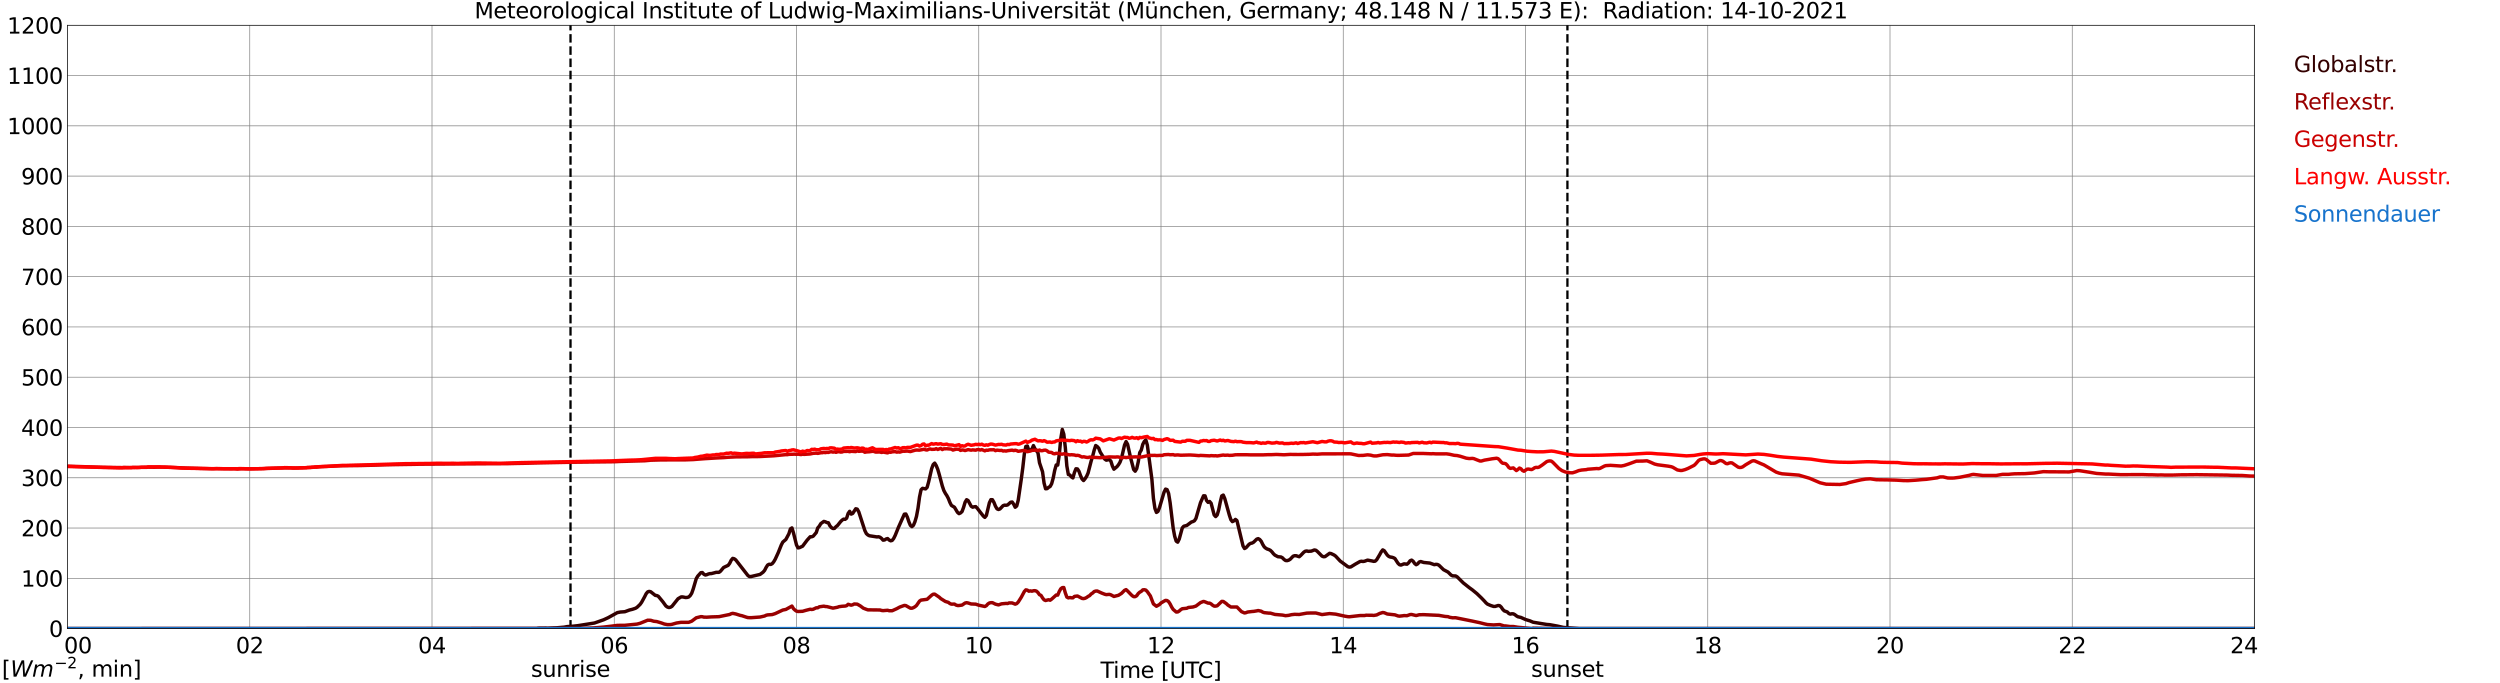 <?xml version="1.0" encoding="utf-8" standalone="no"?>
<!DOCTYPE svg PUBLIC "-//W3C//DTD SVG 1.1//EN"
  "http://www.w3.org/Graphics/SVG/1.1/DTD/svg11.dtd">
<svg xmlns:xlink="http://www.w3.org/1999/xlink" width="1085.4pt" height="296.64pt" viewBox="0 0 1085.4 296.64" xmlns="http://www.w3.org/2000/svg" version="1.1">
 <defs>
  <style type="text/css">*{stroke-linejoin: round; stroke-linecap: butt}</style>
 </defs>
 <g id="figure_1">
  <g id="patch_1">
   <path d="M 0 296.64 
L 1085.4 296.64 
L 1085.4 0 
L 0 0 
z
" style="fill: #ffffff"/>
  </g>
  <g id="axes_1">
   <g id="patch_2">
    <path d="M 29.306 272.909 
L 978.814 272.909 
L 978.814 10.976 
L 29.306 10.976 
z
" style="fill: #ffffff"/>
   </g>
   <g id="patch_3">
    <path d="M 978.814 272.909 
L 978.814 272.909 
L 978.814 10.976 
L 978.814 10.976 
z
" clip-path="url(#p7267159b05)" style="fill: #d3d3d3; opacity: 0.25; stroke: #d3d3d3; stroke-linejoin: miter"/>
   </g>
   <g id="matplotlib.axis_1">
    <g id="xtick_1">
     <g id="line2d_1">
      <path d="M 29.306 272.909 
L 29.306 10.976 
" clip-path="url(#p7267159b05)" style="fill: none; stroke: #808080; stroke-width: 0.3; stroke-linecap: square"/>
     </g>
     <g id="line2d_2"/>
     <g id="text_1">
      <!--    00 -->
      <g transform="translate(18.733 283.627) scale(0.095 -0.095)">
       <defs>
        <path id="DejaVuSans-20" transform="scale(0.016)"/>
        <path id="DejaVuSans-30" d="M 2034 4250 
Q 1547 4250 1301 3770 
Q 1056 3291 1056 2328 
Q 1056 1369 1301 889 
Q 1547 409 2034 409 
Q 2525 409 2770 889 
Q 3016 1369 3016 2328 
Q 3016 3291 2770 3770 
Q 2525 4250 2034 4250 
z
M 2034 4750 
Q 2819 4750 3233 4129 
Q 3647 3509 3647 2328 
Q 3647 1150 3233 529 
Q 2819 -91 2034 -91 
Q 1250 -91 836 529 
Q 422 1150 422 2328 
Q 422 3509 836 4129 
Q 1250 4750 2034 4750 
z
" transform="scale(0.016)"/>
       </defs>
       <use xlink:href="#DejaVuSans-20"/>
       <use xlink:href="#DejaVuSans-20" transform="translate(31.787 0)"/>
       <use xlink:href="#DejaVuSans-20" transform="translate(63.574 0)"/>
       <use xlink:href="#DejaVuSans-30" transform="translate(95.361 0)"/>
       <use xlink:href="#DejaVuSans-30" transform="translate(158.984 0)"/>
      </g>
     </g>
    </g>
    <g id="xtick_2">
     <g id="line2d_3">
      <path d="M 108.431 272.909 
L 108.431 10.976 
" clip-path="url(#p7267159b05)" style="fill: none; stroke: #808080; stroke-width: 0.3; stroke-linecap: square"/>
     </g>
     <g id="line2d_4"/>
     <g id="text_2">
      <!-- 02 -->
      <g transform="translate(102.387 283.627) scale(0.095 -0.095)">
       <defs>
        <path id="DejaVuSans-32" d="M 1228 531 
L 3431 531 
L 3431 0 
L 469 0 
L 469 531 
Q 828 903 1448 1529 
Q 2069 2156 2228 2338 
Q 2531 2678 2651 2914 
Q 2772 3150 2772 3378 
Q 2772 3750 2511 3984 
Q 2250 4219 1831 4219 
Q 1534 4219 1204 4116 
Q 875 4013 500 3803 
L 500 4441 
Q 881 4594 1212 4672 
Q 1544 4750 1819 4750 
Q 2544 4750 2975 4387 
Q 3406 4025 3406 3419 
Q 3406 3131 3298 2873 
Q 3191 2616 2906 2266 
Q 2828 2175 2409 1742 
Q 1991 1309 1228 531 
z
" transform="scale(0.016)"/>
       </defs>
       <use xlink:href="#DejaVuSans-30"/>
       <use xlink:href="#DejaVuSans-32" transform="translate(63.623 0)"/>
      </g>
     </g>
    </g>
    <g id="xtick_3">
     <g id="line2d_5">
      <path d="M 187.557 272.909 
L 187.557 10.976 
" clip-path="url(#p7267159b05)" style="fill: none; stroke: #808080; stroke-width: 0.3; stroke-linecap: square"/>
     </g>
     <g id="line2d_6"/>
     <g id="text_3">
      <!-- 04 -->
      <g transform="translate(181.513 283.627) scale(0.095 -0.095)">
       <defs>
        <path id="DejaVuSans-34" d="M 2419 4116 
L 825 1625 
L 2419 1625 
L 2419 4116 
z
M 2253 4666 
L 3047 4666 
L 3047 1625 
L 3713 1625 
L 3713 1100 
L 3047 1100 
L 3047 0 
L 2419 0 
L 2419 1100 
L 313 1100 
L 313 1709 
L 2253 4666 
z
" transform="scale(0.016)"/>
       </defs>
       <use xlink:href="#DejaVuSans-30"/>
       <use xlink:href="#DejaVuSans-34" transform="translate(63.623 0)"/>
      </g>
     </g>
    </g>
    <g id="xtick_4">
     <g id="line2d_7">
      <path d="M 266.683 272.909 
L 266.683 10.976 
" clip-path="url(#p7267159b05)" style="fill: none; stroke: #808080; stroke-width: 0.3; stroke-linecap: square"/>
     </g>
     <g id="line2d_8"/>
     <g id="text_4">
      <!-- 06 -->
      <g transform="translate(260.638 283.627) scale(0.095 -0.095)">
       <defs>
        <path id="DejaVuSans-36" d="M 2113 2584 
Q 1688 2584 1439 2293 
Q 1191 2003 1191 1497 
Q 1191 994 1439 701 
Q 1688 409 2113 409 
Q 2538 409 2786 701 
Q 3034 994 3034 1497 
Q 3034 2003 2786 2293 
Q 2538 2584 2113 2584 
z
M 3366 4563 
L 3366 3988 
Q 3128 4100 2886 4159 
Q 2644 4219 2406 4219 
Q 1781 4219 1451 3797 
Q 1122 3375 1075 2522 
Q 1259 2794 1537 2939 
Q 1816 3084 2150 3084 
Q 2853 3084 3261 2657 
Q 3669 2231 3669 1497 
Q 3669 778 3244 343 
Q 2819 -91 2113 -91 
Q 1303 -91 875 529 
Q 447 1150 447 2328 
Q 447 3434 972 4092 
Q 1497 4750 2381 4750 
Q 2619 4750 2861 4703 
Q 3103 4656 3366 4563 
z
" transform="scale(0.016)"/>
       </defs>
       <use xlink:href="#DejaVuSans-30"/>
       <use xlink:href="#DejaVuSans-36" transform="translate(63.623 0)"/>
      </g>
     </g>
    </g>
    <g id="xtick_5">
     <g id="line2d_9">
      <path d="M 345.808 272.909 
L 345.808 10.976 
" clip-path="url(#p7267159b05)" style="fill: none; stroke: #808080; stroke-width: 0.3; stroke-linecap: square"/>
     </g>
     <g id="line2d_10"/>
     <g id="text_5">
      <!-- 08 -->
      <g transform="translate(339.764 283.627) scale(0.095 -0.095)">
       <defs>
        <path id="DejaVuSans-38" d="M 2034 2216 
Q 1584 2216 1326 1975 
Q 1069 1734 1069 1313 
Q 1069 891 1326 650 
Q 1584 409 2034 409 
Q 2484 409 2743 651 
Q 3003 894 3003 1313 
Q 3003 1734 2745 1975 
Q 2488 2216 2034 2216 
z
M 1403 2484 
Q 997 2584 770 2862 
Q 544 3141 544 3541 
Q 544 4100 942 4425 
Q 1341 4750 2034 4750 
Q 2731 4750 3128 4425 
Q 3525 4100 3525 3541 
Q 3525 3141 3298 2862 
Q 3072 2584 2669 2484 
Q 3125 2378 3379 2068 
Q 3634 1759 3634 1313 
Q 3634 634 3220 271 
Q 2806 -91 2034 -91 
Q 1263 -91 848 271 
Q 434 634 434 1313 
Q 434 1759 690 2068 
Q 947 2378 1403 2484 
z
M 1172 3481 
Q 1172 3119 1398 2916 
Q 1625 2713 2034 2713 
Q 2441 2713 2670 2916 
Q 2900 3119 2900 3481 
Q 2900 3844 2670 4047 
Q 2441 4250 2034 4250 
Q 1625 4250 1398 4047 
Q 1172 3844 1172 3481 
z
" transform="scale(0.016)"/>
       </defs>
       <use xlink:href="#DejaVuSans-30"/>
       <use xlink:href="#DejaVuSans-38" transform="translate(63.623 0)"/>
      </g>
     </g>
    </g>
    <g id="xtick_6">
     <g id="line2d_11">
      <path d="M 424.934 272.909 
L 424.934 10.976 
" clip-path="url(#p7267159b05)" style="fill: none; stroke: #808080; stroke-width: 0.3; stroke-linecap: square"/>
     </g>
     <g id="line2d_12"/>
     <g id="text_6">
      <!-- 10 -->
      <g transform="translate(418.89 283.627) scale(0.095 -0.095)">
       <defs>
        <path id="DejaVuSans-31" d="M 794 531 
L 1825 531 
L 1825 4091 
L 703 3866 
L 703 4441 
L 1819 4666 
L 2450 4666 
L 2450 531 
L 3481 531 
L 3481 0 
L 794 0 
L 794 531 
z
" transform="scale(0.016)"/>
       </defs>
       <use xlink:href="#DejaVuSans-31"/>
       <use xlink:href="#DejaVuSans-30" transform="translate(63.623 0)"/>
      </g>
     </g>
    </g>
    <g id="xtick_7">
     <g id="line2d_13">
      <path d="M 504.06 272.909 
L 504.06 10.976 
" clip-path="url(#p7267159b05)" style="fill: none; stroke: #808080; stroke-width: 0.3; stroke-linecap: square"/>
     </g>
     <g id="line2d_14"/>
     <g id="text_7">
      <!-- 12 -->
      <g transform="translate(498.015 283.627) scale(0.095 -0.095)">
       <use xlink:href="#DejaVuSans-31"/>
       <use xlink:href="#DejaVuSans-32" transform="translate(63.623 0)"/>
      </g>
     </g>
    </g>
    <g id="xtick_8">
     <g id="line2d_15">
      <path d="M 583.185 272.909 
L 583.185 10.976 
" clip-path="url(#p7267159b05)" style="fill: none; stroke: #808080; stroke-width: 0.3; stroke-linecap: square"/>
     </g>
     <g id="line2d_16"/>
     <g id="text_8">
      <!-- 14 -->
      <g transform="translate(577.141 283.627) scale(0.095 -0.095)">
       <use xlink:href="#DejaVuSans-31"/>
       <use xlink:href="#DejaVuSans-34" transform="translate(63.623 0)"/>
      </g>
     </g>
    </g>
    <g id="xtick_9">
     <g id="line2d_17">
      <path d="M 662.311 272.909 
L 662.311 10.976 
" clip-path="url(#p7267159b05)" style="fill: none; stroke: #808080; stroke-width: 0.3; stroke-linecap: square"/>
     </g>
     <g id="line2d_18"/>
     <g id="text_9">
      <!-- 16 -->
      <g transform="translate(656.267 283.627) scale(0.095 -0.095)">
       <use xlink:href="#DejaVuSans-31"/>
       <use xlink:href="#DejaVuSans-36" transform="translate(63.623 0)"/>
      </g>
     </g>
    </g>
    <g id="xtick_10">
     <g id="line2d_19">
      <path d="M 741.437 272.909 
L 741.437 10.976 
" clip-path="url(#p7267159b05)" style="fill: none; stroke: #808080; stroke-width: 0.3; stroke-linecap: square"/>
     </g>
     <g id="line2d_20"/>
     <g id="text_10">
      <!-- 18 -->
      <g transform="translate(735.392 283.627) scale(0.095 -0.095)">
       <use xlink:href="#DejaVuSans-31"/>
       <use xlink:href="#DejaVuSans-38" transform="translate(63.623 0)"/>
      </g>
     </g>
    </g>
    <g id="xtick_11">
     <g id="line2d_21">
      <path d="M 820.562 272.909 
L 820.562 10.976 
" clip-path="url(#p7267159b05)" style="fill: none; stroke: #808080; stroke-width: 0.3; stroke-linecap: square"/>
     </g>
     <g id="line2d_22"/>
     <g id="text_11">
      <!-- 20 -->
      <g transform="translate(814.518 283.627) scale(0.095 -0.095)">
       <use xlink:href="#DejaVuSans-32"/>
       <use xlink:href="#DejaVuSans-30" transform="translate(63.623 0)"/>
      </g>
     </g>
    </g>
    <g id="xtick_12">
     <g id="line2d_23">
      <path d="M 899.688 272.909 
L 899.688 10.976 
" clip-path="url(#p7267159b05)" style="fill: none; stroke: #808080; stroke-width: 0.3; stroke-linecap: square"/>
     </g>
     <g id="line2d_24"/>
     <g id="text_12">
      <!-- 22 -->
      <g transform="translate(893.644 283.627) scale(0.095 -0.095)">
       <use xlink:href="#DejaVuSans-32"/>
       <use xlink:href="#DejaVuSans-32" transform="translate(63.623 0)"/>
      </g>
     </g>
    </g>
    <g id="xtick_13">
     <g id="line2d_25">
      <path d="M 978.814 272.909 
L 978.814 10.976 
" clip-path="url(#p7267159b05)" style="fill: none; stroke: #808080; stroke-width: 0.3; stroke-linecap: square"/>
     </g>
     <g id="line2d_26"/>
     <g id="text_13">
      <!-- 24    -->
      <g transform="translate(968.241 283.627) scale(0.095 -0.095)">
       <use xlink:href="#DejaVuSans-32"/>
       <use xlink:href="#DejaVuSans-34" transform="translate(63.623 0)"/>
       <use xlink:href="#DejaVuSans-20" transform="translate(127.246 0)"/>
       <use xlink:href="#DejaVuSans-20" transform="translate(159.033 0)"/>
       <use xlink:href="#DejaVuSans-20" transform="translate(190.82 0)"/>
      </g>
     </g>
    </g>
    <g id="text_14">
     <!-- Time [UTC] -->
     <g transform="translate(477.806 294.322) scale(0.095 -0.095)">
      <defs>
       <path id="DejaVuSans-54" d="M -19 4666 
L 3928 4666 
L 3928 4134 
L 2272 4134 
L 2272 0 
L 1638 0 
L 1638 4134 
L -19 4134 
L -19 4666 
z
" transform="scale(0.016)"/>
       <path id="DejaVuSans-69" d="M 603 3500 
L 1178 3500 
L 1178 0 
L 603 0 
L 603 3500 
z
M 603 4863 
L 1178 4863 
L 1178 4134 
L 603 4134 
L 603 4863 
z
" transform="scale(0.016)"/>
       <path id="DejaVuSans-6d" d="M 3328 2828 
Q 3544 3216 3844 3400 
Q 4144 3584 4550 3584 
Q 5097 3584 5394 3201 
Q 5691 2819 5691 2113 
L 5691 0 
L 5113 0 
L 5113 2094 
Q 5113 2597 4934 2840 
Q 4756 3084 4391 3084 
Q 3944 3084 3684 2787 
Q 3425 2491 3425 1978 
L 3425 0 
L 2847 0 
L 2847 2094 
Q 2847 2600 2669 2842 
Q 2491 3084 2119 3084 
Q 1678 3084 1418 2786 
Q 1159 2488 1159 1978 
L 1159 0 
L 581 0 
L 581 3500 
L 1159 3500 
L 1159 2956 
Q 1356 3278 1631 3431 
Q 1906 3584 2284 3584 
Q 2666 3584 2933 3390 
Q 3200 3197 3328 2828 
z
" transform="scale(0.016)"/>
       <path id="DejaVuSans-65" d="M 3597 1894 
L 3597 1613 
L 953 1613 
Q 991 1019 1311 708 
Q 1631 397 2203 397 
Q 2534 397 2845 478 
Q 3156 559 3463 722 
L 3463 178 
Q 3153 47 2828 -22 
Q 2503 -91 2169 -91 
Q 1331 -91 842 396 
Q 353 884 353 1716 
Q 353 2575 817 3079 
Q 1281 3584 2069 3584 
Q 2775 3584 3186 3129 
Q 3597 2675 3597 1894 
z
M 3022 2063 
Q 3016 2534 2758 2815 
Q 2500 3097 2075 3097 
Q 1594 3097 1305 2825 
Q 1016 2553 972 2059 
L 3022 2063 
z
" transform="scale(0.016)"/>
       <path id="DejaVuSans-5b" d="M 550 4863 
L 1875 4863 
L 1875 4416 
L 1125 4416 
L 1125 -397 
L 1875 -397 
L 1875 -844 
L 550 -844 
L 550 4863 
z
" transform="scale(0.016)"/>
       <path id="DejaVuSans-55" d="M 556 4666 
L 1191 4666 
L 1191 1831 
Q 1191 1081 1462 751 
Q 1734 422 2344 422 
Q 2950 422 3222 751 
Q 3494 1081 3494 1831 
L 3494 4666 
L 4128 4666 
L 4128 1753 
Q 4128 841 3676 375 
Q 3225 -91 2344 -91 
Q 1459 -91 1007 375 
Q 556 841 556 1753 
L 556 4666 
z
" transform="scale(0.016)"/>
       <path id="DejaVuSans-43" d="M 4122 4306 
L 4122 3641 
Q 3803 3938 3442 4084 
Q 3081 4231 2675 4231 
Q 1875 4231 1450 3742 
Q 1025 3253 1025 2328 
Q 1025 1406 1450 917 
Q 1875 428 2675 428 
Q 3081 428 3442 575 
Q 3803 722 4122 1019 
L 4122 359 
Q 3791 134 3420 21 
Q 3050 -91 2638 -91 
Q 1578 -91 968 557 
Q 359 1206 359 2328 
Q 359 3453 968 4101 
Q 1578 4750 2638 4750 
Q 3056 4750 3426 4639 
Q 3797 4528 4122 4306 
z
" transform="scale(0.016)"/>
       <path id="DejaVuSans-5d" d="M 1947 4863 
L 1947 -844 
L 622 -844 
L 622 -397 
L 1369 -397 
L 1369 4416 
L 622 4416 
L 622 4863 
L 1947 4863 
z
" transform="scale(0.016)"/>
      </defs>
      <use xlink:href="#DejaVuSans-54"/>
      <use xlink:href="#DejaVuSans-69" transform="translate(57.959 0)"/>
      <use xlink:href="#DejaVuSans-6d" transform="translate(85.742 0)"/>
      <use xlink:href="#DejaVuSans-65" transform="translate(183.154 0)"/>
      <use xlink:href="#DejaVuSans-20" transform="translate(244.678 0)"/>
      <use xlink:href="#DejaVuSans-5b" transform="translate(276.465 0)"/>
      <use xlink:href="#DejaVuSans-55" transform="translate(315.479 0)"/>
      <use xlink:href="#DejaVuSans-54" transform="translate(388.672 0)"/>
      <use xlink:href="#DejaVuSans-43" transform="translate(443.881 0)"/>
      <use xlink:href="#DejaVuSans-5d" transform="translate(513.705 0)"/>
     </g>
    </g>
   </g>
   <g id="matplotlib.axis_2">
    <g id="ytick_1">
     <g id="line2d_27">
      <path d="M 29.306 272.909 
L 978.814 272.909 
" clip-path="url(#p7267159b05)" style="fill: none; stroke: #808080; stroke-width: 0.3; stroke-linecap: square"/>
     </g>
     <g id="line2d_28"/>
     <g id="text_15">
      <!-- 0 -->
      <g transform="translate(21.261 276.518) scale(0.095 -0.095)">
       <use xlink:href="#DejaVuSans-30"/>
      </g>
     </g>
    </g>
    <g id="ytick_2">
     <g id="line2d_29">
      <path d="M 29.306 251.081 
L 978.814 251.081 
" clip-path="url(#p7267159b05)" style="fill: none; stroke: #808080; stroke-width: 0.3; stroke-linecap: square"/>
     </g>
     <g id="line2d_30"/>
     <g id="text_16">
      <!-- 100 -->
      <g transform="translate(9.173 254.69) scale(0.095 -0.095)">
       <use xlink:href="#DejaVuSans-31"/>
       <use xlink:href="#DejaVuSans-30" transform="translate(63.623 0)"/>
       <use xlink:href="#DejaVuSans-30" transform="translate(127.246 0)"/>
      </g>
     </g>
    </g>
    <g id="ytick_3">
     <g id="line2d_31">
      <path d="M 29.306 229.253 
L 978.814 229.253 
" clip-path="url(#p7267159b05)" style="fill: none; stroke: #808080; stroke-width: 0.3; stroke-linecap: square"/>
     </g>
     <g id="line2d_32"/>
     <g id="text_17">
      <!-- 200 -->
      <g transform="translate(9.173 232.863) scale(0.095 -0.095)">
       <use xlink:href="#DejaVuSans-32"/>
       <use xlink:href="#DejaVuSans-30" transform="translate(63.623 0)"/>
       <use xlink:href="#DejaVuSans-30" transform="translate(127.246 0)"/>
      </g>
     </g>
    </g>
    <g id="ytick_4">
     <g id="line2d_33">
      <path d="M 29.306 207.426 
L 978.814 207.426 
" clip-path="url(#p7267159b05)" style="fill: none; stroke: #808080; stroke-width: 0.3; stroke-linecap: square"/>
     </g>
     <g id="line2d_34"/>
     <g id="text_18">
      <!-- 300 -->
      <g transform="translate(9.173 211.035) scale(0.095 -0.095)">
       <defs>
        <path id="DejaVuSans-33" d="M 2597 2516 
Q 3050 2419 3304 2112 
Q 3559 1806 3559 1356 
Q 3559 666 3084 287 
Q 2609 -91 1734 -91 
Q 1441 -91 1130 -33 
Q 819 25 488 141 
L 488 750 
Q 750 597 1062 519 
Q 1375 441 1716 441 
Q 2309 441 2620 675 
Q 2931 909 2931 1356 
Q 2931 1769 2642 2001 
Q 2353 2234 1838 2234 
L 1294 2234 
L 1294 2753 
L 1863 2753 
Q 2328 2753 2575 2939 
Q 2822 3125 2822 3475 
Q 2822 3834 2567 4026 
Q 2313 4219 1838 4219 
Q 1578 4219 1281 4162 
Q 984 4106 628 3988 
L 628 4550 
Q 988 4650 1302 4700 
Q 1616 4750 1894 4750 
Q 2613 4750 3031 4423 
Q 3450 4097 3450 3541 
Q 3450 3153 3228 2886 
Q 3006 2619 2597 2516 
z
" transform="scale(0.016)"/>
       </defs>
       <use xlink:href="#DejaVuSans-33"/>
       <use xlink:href="#DejaVuSans-30" transform="translate(63.623 0)"/>
       <use xlink:href="#DejaVuSans-30" transform="translate(127.246 0)"/>
      </g>
     </g>
    </g>
    <g id="ytick_5">
     <g id="line2d_35">
      <path d="M 29.306 185.598 
L 978.814 185.598 
" clip-path="url(#p7267159b05)" style="fill: none; stroke: #808080; stroke-width: 0.3; stroke-linecap: square"/>
     </g>
     <g id="line2d_36"/>
     <g id="text_19">
      <!-- 400 -->
      <g transform="translate(9.173 189.207) scale(0.095 -0.095)">
       <use xlink:href="#DejaVuSans-34"/>
       <use xlink:href="#DejaVuSans-30" transform="translate(63.623 0)"/>
       <use xlink:href="#DejaVuSans-30" transform="translate(127.246 0)"/>
      </g>
     </g>
    </g>
    <g id="ytick_6">
     <g id="line2d_37">
      <path d="M 29.306 163.77 
L 978.814 163.77 
" clip-path="url(#p7267159b05)" style="fill: none; stroke: #808080; stroke-width: 0.3; stroke-linecap: square"/>
     </g>
     <g id="line2d_38"/>
     <g id="text_20">
      <!-- 500 -->
      <g transform="translate(9.173 167.379) scale(0.095 -0.095)">
       <defs>
        <path id="DejaVuSans-35" d="M 691 4666 
L 3169 4666 
L 3169 4134 
L 1269 4134 
L 1269 2991 
Q 1406 3038 1543 3061 
Q 1681 3084 1819 3084 
Q 2600 3084 3056 2656 
Q 3513 2228 3513 1497 
Q 3513 744 3044 326 
Q 2575 -91 1722 -91 
Q 1428 -91 1123 -41 
Q 819 9 494 109 
L 494 744 
Q 775 591 1075 516 
Q 1375 441 1709 441 
Q 2250 441 2565 725 
Q 2881 1009 2881 1497 
Q 2881 1984 2565 2268 
Q 2250 2553 1709 2553 
Q 1456 2553 1204 2497 
Q 953 2441 691 2322 
L 691 4666 
z
" transform="scale(0.016)"/>
       </defs>
       <use xlink:href="#DejaVuSans-35"/>
       <use xlink:href="#DejaVuSans-30" transform="translate(63.623 0)"/>
       <use xlink:href="#DejaVuSans-30" transform="translate(127.246 0)"/>
      </g>
     </g>
    </g>
    <g id="ytick_7">
     <g id="line2d_39">
      <path d="M 29.306 141.942 
L 978.814 141.942 
" clip-path="url(#p7267159b05)" style="fill: none; stroke: #808080; stroke-width: 0.3; stroke-linecap: square"/>
     </g>
     <g id="line2d_40"/>
     <g id="text_21">
      <!-- 600 -->
      <g transform="translate(9.173 145.551) scale(0.095 -0.095)">
       <use xlink:href="#DejaVuSans-36"/>
       <use xlink:href="#DejaVuSans-30" transform="translate(63.623 0)"/>
       <use xlink:href="#DejaVuSans-30" transform="translate(127.246 0)"/>
      </g>
     </g>
    </g>
    <g id="ytick_8">
     <g id="line2d_41">
      <path d="M 29.306 120.114 
L 978.814 120.114 
" clip-path="url(#p7267159b05)" style="fill: none; stroke: #808080; stroke-width: 0.3; stroke-linecap: square"/>
     </g>
     <g id="line2d_42"/>
     <g id="text_22">
      <!-- 700 -->
      <g transform="translate(9.173 123.724) scale(0.095 -0.095)">
       <defs>
        <path id="DejaVuSans-37" d="M 525 4666 
L 3525 4666 
L 3525 4397 
L 1831 0 
L 1172 0 
L 2766 4134 
L 525 4134 
L 525 4666 
z
" transform="scale(0.016)"/>
       </defs>
       <use xlink:href="#DejaVuSans-37"/>
       <use xlink:href="#DejaVuSans-30" transform="translate(63.623 0)"/>
       <use xlink:href="#DejaVuSans-30" transform="translate(127.246 0)"/>
      </g>
     </g>
    </g>
    <g id="ytick_9">
     <g id="line2d_43">
      <path d="M 29.306 98.287 
L 978.814 98.287 
" clip-path="url(#p7267159b05)" style="fill: none; stroke: #808080; stroke-width: 0.3; stroke-linecap: square"/>
     </g>
     <g id="line2d_44"/>
     <g id="text_23">
      <!-- 800 -->
      <g transform="translate(9.173 101.896) scale(0.095 -0.095)">
       <use xlink:href="#DejaVuSans-38"/>
       <use xlink:href="#DejaVuSans-30" transform="translate(63.623 0)"/>
       <use xlink:href="#DejaVuSans-30" transform="translate(127.246 0)"/>
      </g>
     </g>
    </g>
    <g id="ytick_10">
     <g id="line2d_45">
      <path d="M 29.306 76.459 
L 978.814 76.459 
" clip-path="url(#p7267159b05)" style="fill: none; stroke: #808080; stroke-width: 0.3; stroke-linecap: square"/>
     </g>
     <g id="line2d_46"/>
     <g id="text_24">
      <!-- 900 -->
      <g transform="translate(9.173 80.068) scale(0.095 -0.095)">
       <defs>
        <path id="DejaVuSans-39" d="M 703 97 
L 703 672 
Q 941 559 1184 500 
Q 1428 441 1663 441 
Q 2288 441 2617 861 
Q 2947 1281 2994 2138 
Q 2813 1869 2534 1725 
Q 2256 1581 1919 1581 
Q 1219 1581 811 2004 
Q 403 2428 403 3163 
Q 403 3881 828 4315 
Q 1253 4750 1959 4750 
Q 2769 4750 3195 4129 
Q 3622 3509 3622 2328 
Q 3622 1225 3098 567 
Q 2575 -91 1691 -91 
Q 1453 -91 1209 -44 
Q 966 3 703 97 
z
M 1959 2075 
Q 2384 2075 2632 2365 
Q 2881 2656 2881 3163 
Q 2881 3666 2632 3958 
Q 2384 4250 1959 4250 
Q 1534 4250 1286 3958 
Q 1038 3666 1038 3163 
Q 1038 2656 1286 2365 
Q 1534 2075 1959 2075 
z
" transform="scale(0.016)"/>
       </defs>
       <use xlink:href="#DejaVuSans-39"/>
       <use xlink:href="#DejaVuSans-30" transform="translate(63.623 0)"/>
       <use xlink:href="#DejaVuSans-30" transform="translate(127.246 0)"/>
      </g>
     </g>
    </g>
    <g id="ytick_11">
     <g id="line2d_47">
      <path d="M 29.306 54.631 
L 978.814 54.631 
" clip-path="url(#p7267159b05)" style="fill: none; stroke: #808080; stroke-width: 0.3; stroke-linecap: square"/>
     </g>
     <g id="line2d_48"/>
     <g id="text_25">
      <!-- 1000 -->
      <g transform="translate(3.128 58.24) scale(0.095 -0.095)">
       <use xlink:href="#DejaVuSans-31"/>
       <use xlink:href="#DejaVuSans-30" transform="translate(63.623 0)"/>
       <use xlink:href="#DejaVuSans-30" transform="translate(127.246 0)"/>
       <use xlink:href="#DejaVuSans-30" transform="translate(190.869 0)"/>
      </g>
     </g>
    </g>
    <g id="ytick_12">
     <g id="line2d_49">
      <path d="M 29.306 32.803 
L 978.814 32.803 
" clip-path="url(#p7267159b05)" style="fill: none; stroke: #808080; stroke-width: 0.3; stroke-linecap: square"/>
     </g>
     <g id="line2d_50"/>
     <g id="text_26">
      <!-- 1100 -->
      <g transform="translate(3.128 36.413) scale(0.095 -0.095)">
       <use xlink:href="#DejaVuSans-31"/>
       <use xlink:href="#DejaVuSans-31" transform="translate(63.623 0)"/>
       <use xlink:href="#DejaVuSans-30" transform="translate(127.246 0)"/>
       <use xlink:href="#DejaVuSans-30" transform="translate(190.869 0)"/>
      </g>
     </g>
    </g>
    <g id="ytick_13">
     <g id="line2d_51">
      <path d="M 29.306 10.976 
L 978.814 10.976 
" clip-path="url(#p7267159b05)" style="fill: none; stroke: #808080; stroke-width: 0.3; stroke-linecap: square"/>
     </g>
     <g id="line2d_52"/>
     <g id="text_27">
      <!-- 1200 -->
      <g transform="translate(3.128 14.585) scale(0.095 -0.095)">
       <use xlink:href="#DejaVuSans-31"/>
       <use xlink:href="#DejaVuSans-32" transform="translate(63.623 0)"/>
       <use xlink:href="#DejaVuSans-30" transform="translate(127.246 0)"/>
       <use xlink:href="#DejaVuSans-30" transform="translate(190.869 0)"/>
      </g>
     </g>
    </g>
   </g>
   <g id="line2d_53">
    <path d="M 247.693 272.909 
L 247.693 10.976 
" clip-path="url(#p7267159b05)" style="fill: none; stroke-dasharray: 3.7,1.6; stroke-dashoffset: 0; stroke: #000000"/>
   </g>
   <g id="line2d_54">
    <path d="M 680.51 272.909 
L 680.51 10.976 
" clip-path="url(#p7267159b05)" style="fill: none; stroke-dasharray: 3.7,1.6; stroke-dashoffset: 0; stroke: #000000"/>
   </g>
   <g id="line2d_55">
    <path d="M 29.306 272.909 
L 233.054 272.909 
L 233.714 272.754 
L 237.011 272.715 
L 237.67 272.776 
L 239.648 272.653 
L 241.626 272.573 
L 244.923 272.289 
L 246.242 272.044 
L 248.88 271.863 
L 250.858 271.641 
L 258.111 270.484 
L 262.067 269.087 
L 264.045 268.174 
L 268.002 265.985 
L 269.32 265.721 
L 271.298 265.579 
L 273.277 264.85 
L 274.595 264.527 
L 275.914 264.079 
L 276.573 263.676 
L 277.892 262.418 
L 278.552 261.506 
L 279.87 259.094 
L 280.53 257.778 
L 281.189 256.966 
L 281.849 256.763 
L 282.508 256.905 
L 284.486 258.487 
L 285.145 258.568 
L 285.805 258.871 
L 287.783 261.264 
L 289.102 263.086 
L 289.761 263.553 
L 290.42 263.776 
L 291.08 263.634 
L 291.739 263.25 
L 294.377 259.945 
L 295.696 259.175 
L 296.355 259.155 
L 297.674 259.419 
L 298.333 259.378 
L 298.992 259.197 
L 299.652 258.588 
L 300.311 257.555 
L 300.971 255.689 
L 302.289 251.21 
L 302.949 250.116 
L 304.267 248.656 
L 304.927 248.575 
L 305.586 249.304 
L 306.246 249.649 
L 306.905 249.488 
L 307.564 249.204 
L 308.224 249.042 
L 308.883 249.02 
L 310.202 248.678 
L 310.861 248.494 
L 312.18 248.475 
L 312.839 247.968 
L 314.158 246.386 
L 315.477 245.759 
L 316.136 245.454 
L 316.796 244.563 
L 317.455 243.225 
L 318.114 242.435 
L 318.774 242.597 
L 319.433 243.083 
L 324.708 249.872 
L 325.368 250.319 
L 326.027 250.319 
L 329.983 249.387 
L 331.302 248.414 
L 331.961 247.643 
L 332.621 246.347 
L 333.28 245.312 
L 333.94 244.967 
L 334.599 245.07 
L 335.258 244.725 
L 335.918 243.915 
L 336.577 242.78 
L 337.896 239.901 
L 339.215 236.598 
L 339.874 235.341 
L 341.193 234.206 
L 342.512 231.733 
L 343.171 229.627 
L 343.83 229.201 
L 344.49 231.368 
L 345.808 236.598 
L 346.468 237.875 
L 347.127 237.753 
L 348.446 237.144 
L 350.424 234.509 
L 351.743 233.051 
L 352.402 233.051 
L 353.062 232.787 
L 354.38 231.227 
L 355.04 229.201 
L 355.699 228.45 
L 356.359 227.335 
L 357.677 226.383 
L 358.337 226.544 
L 358.996 226.87 
L 359.655 226.97 
L 360.315 228.288 
L 360.974 229.059 
L 361.634 229.463 
L 362.293 229.404 
L 362.952 228.673 
L 363.612 228.147 
L 364.93 226.505 
L 365.59 225.835 
L 366.249 225.39 
L 366.909 225.471 
L 367.568 224.984 
L 368.227 222.917 
L 368.887 222.006 
L 369.546 223.2 
L 370.206 222.917 
L 371.524 220.891 
L 372.184 221.053 
L 372.843 222.229 
L 375.481 230.336 
L 376.14 231.672 
L 376.799 232.261 
L 377.459 232.606 
L 380.756 233.112 
L 381.415 233.032 
L 382.074 233.254 
L 382.734 233.761 
L 383.393 234.509 
L 384.053 234.429 
L 384.712 234.003 
L 385.371 233.822 
L 386.031 234.45 
L 386.69 234.793 
L 387.349 234.632 
L 388.009 233.761 
L 388.668 232.423 
L 389.987 229.14 
L 392.624 223.242 
L 393.284 223.161 
L 393.943 224.538 
L 394.603 226.544 
L 395.262 228.105 
L 395.921 228.633 
L 396.581 228.044 
L 397.24 226.486 
L 397.899 224.194 
L 398.559 220.668 
L 399.218 215.803 
L 399.878 212.642 
L 400.537 212.014 
L 401.856 212.256 
L 402.515 211.588 
L 403.175 209.218 
L 404.493 203.462 
L 405.153 201.698 
L 405.812 201.069 
L 406.471 202.143 
L 407.131 203.765 
L 407.79 206.015 
L 409.109 210.979 
L 409.768 212.926 
L 410.428 214.181 
L 411.087 215.174 
L 411.746 216.432 
L 412.406 218.134 
L 413.065 219.431 
L 414.384 220.221 
L 415.703 222.432 
L 416.362 222.997 
L 417.022 222.694 
L 417.681 222.087 
L 418.34 220.304 
L 419 218.073 
L 419.659 216.96 
L 420.318 217.324 
L 421.637 219.776 
L 422.297 220.201 
L 422.956 220.02 
L 423.615 219.959 
L 424.275 220.647 
L 425.593 222.371 
L 426.912 224.052 
L 427.572 224.619 
L 428.231 223.809 
L 429.55 218.296 
L 430.209 216.938 
L 430.869 216.96 
L 431.528 218.115 
L 432.187 219.756 
L 432.847 220.911 
L 433.506 221.194 
L 434.165 220.952 
L 435.484 219.553 
L 436.144 219.311 
L 436.803 219.37 
L 437.462 219.228 
L 438.781 218.053 
L 439.44 217.953 
L 440.1 218.905 
L 440.759 220.221 
L 441.419 219.675 
L 442.078 217.121 
L 443.397 208.021 
L 444.056 203.056 
L 444.716 197.138 
L 445.375 193.833 
L 446.034 193.63 
L 446.694 195.617 
L 447.353 195.394 
L 448.012 195.03 
L 448.672 193.469 
L 449.331 194.827 
L 450.65 196.61 
L 451.309 200.927 
L 452.628 204.839 
L 453.287 209.702 
L 453.947 212.197 
L 454.606 212.156 
L 455.266 211.568 
L 455.925 211.224 
L 456.584 210.008 
L 457.244 207.596 
L 457.903 204.252 
L 458.563 201.879 
L 459.222 201.921 
L 459.881 197.564 
L 460.541 190.511 
L 461.2 186.458 
L 461.859 188.525 
L 462.519 194.32 
L 463.178 202.305 
L 463.838 206.015 
L 464.497 206.216 
L 465.156 207.028 
L 465.816 207.493 
L 466.475 205.142 
L 467.134 203.523 
L 467.794 203.603 
L 468.453 204.636 
L 469.113 206.461 
L 469.772 207.941 
L 470.431 208.628 
L 471.091 207.838 
L 471.75 206.825 
L 472.409 205.326 
L 473.728 200.198 
L 474.388 198.029 
L 475.047 195.475 
L 475.706 193.43 
L 476.366 193.875 
L 477.025 194.604 
L 477.685 196.306 
L 479.003 198.415 
L 479.663 199.347 
L 480.322 199.792 
L 481.641 199.509 
L 482.3 200.218 
L 482.96 202.327 
L 483.619 203.704 
L 484.938 202.61 
L 485.597 201.779 
L 486.256 200.685 
L 486.916 198.902 
L 488.235 193.205 
L 488.894 191.727 
L 489.553 192.901 
L 490.872 198.78 
L 492.191 203.846 
L 492.85 204.575 
L 493.51 203.481 
L 494.169 200.583 
L 494.828 196.509 
L 495.488 195.416 
L 496.147 192.921 
L 496.807 191.666 
L 497.466 190.956 
L 498.125 193.246 
L 500.103 208.083 
L 500.763 216.309 
L 501.422 220.749 
L 502.082 222.471 
L 502.741 222.046 
L 503.4 220.385 
L 505.379 213.697 
L 506.038 212.359 
L 506.697 212.581 
L 507.357 214.203 
L 508.016 218.256 
L 509.335 229.262 
L 509.994 232.787 
L 510.654 234.935 
L 511.313 235.383 
L 511.972 234.044 
L 513.291 229.221 
L 513.95 228.47 
L 515.269 228.127 
L 517.247 226.647 
L 517.907 226.444 
L 518.566 226.099 
L 519.226 225.086 
L 521.204 218.256 
L 522.522 215.257 
L 523.182 215.277 
L 523.841 217.303 
L 524.501 218.095 
L 525.16 217.728 
L 525.819 218.499 
L 527.138 223.545 
L 527.797 224.274 
L 528.457 223.565 
L 529.116 221.336 
L 529.776 218.034 
L 530.435 215.316 
L 531.094 214.952 
L 531.754 216.493 
L 533.732 223.626 
L 534.391 225.612 
L 535.051 226.464 
L 535.71 226.141 
L 536.369 225.512 
L 537.029 226.018 
L 539.666 237.024 
L 540.326 238.137 
L 540.985 237.773 
L 542.304 236.293 
L 542.963 235.909 
L 543.623 235.767 
L 544.282 235.383 
L 545.601 234.084 
L 546.26 233.861 
L 546.919 234.226 
L 547.579 235.018 
L 548.238 236.376 
L 548.898 237.45 
L 549.557 238.017 
L 550.216 238.382 
L 550.876 238.585 
L 551.535 238.93 
L 552.195 239.556 
L 552.854 240.388 
L 553.513 241.016 
L 554.832 241.706 
L 556.151 241.826 
L 556.81 242.191 
L 557.47 242.88 
L 558.129 243.347 
L 558.788 243.409 
L 559.448 243.225 
L 560.107 242.841 
L 561.426 241.481 
L 562.085 241.259 
L 562.745 241.28 
L 564.063 241.706 
L 564.723 241.138 
L 566.042 239.759 
L 566.701 239.314 
L 567.36 239.213 
L 568.02 239.375 
L 569.338 239.272 
L 570.657 238.766 
L 571.317 238.908 
L 571.976 239.436 
L 573.954 241.442 
L 574.613 241.706 
L 575.273 241.665 
L 577.251 240.226 
L 577.91 240.346 
L 579.229 240.975 
L 579.889 241.462 
L 581.207 242.88 
L 581.867 243.59 
L 585.164 246.021 
L 585.823 246.224 
L 586.482 246.124 
L 588.46 244.908 
L 590.439 243.793 
L 591.098 243.671 
L 591.757 243.773 
L 592.417 243.671 
L 593.736 243.184 
L 595.714 243.55 
L 596.373 243.712 
L 597.032 243.651 
L 597.692 243.022 
L 599.011 240.813 
L 599.67 239.597 
L 600.329 238.746 
L 600.989 239.111 
L 602.307 240.997 
L 602.967 241.584 
L 603.626 241.848 
L 604.286 241.929 
L 604.945 242.132 
L 605.604 242.474 
L 606.923 244.522 
L 607.582 245.17 
L 608.242 245.334 
L 609.561 244.806 
L 610.879 244.947 
L 611.539 244.38 
L 612.198 243.468 
L 612.858 243.184 
L 613.517 243.671 
L 614.176 244.624 
L 614.836 245.17 
L 615.495 244.806 
L 616.154 244.015 
L 616.814 243.793 
L 618.133 244.199 
L 620.77 244.461 
L 622.748 245.17 
L 623.408 245.009 
L 624.067 245.07 
L 624.726 245.393 
L 626.705 247.32 
L 628.683 248.372 
L 630.001 249.671 
L 630.661 250.014 
L 631.98 250.055 
L 632.639 250.439 
L 635.276 253.054 
L 637.914 255.143 
L 639.233 256.095 
L 641.211 257.717 
L 643.189 259.622 
L 644.508 261 
L 645.167 261.75 
L 645.827 262.296 
L 647.145 262.864 
L 648.464 263.289 
L 649.123 263.289 
L 650.442 262.883 
L 651.102 262.966 
L 651.761 263.573 
L 652.42 264.547 
L 653.08 265.215 
L 654.399 265.682 
L 655.058 266.35 
L 655.717 266.633 
L 656.377 266.472 
L 657.036 266.511 
L 657.695 266.856 
L 658.355 267.384 
L 659.014 267.768 
L 660.333 268.072 
L 662.311 268.965 
L 664.289 269.574 
L 665.608 270.141 
L 671.542 271.112 
L 672.861 271.215 
L 676.158 271.822 
L 678.796 272.409 
L 685.389 272.909 
L 978.154 272.909 
L 978.154 272.909 
" clip-path="url(#p7267159b05)" style="fill: none; stroke: #330000; stroke-width: 1.5; stroke-linecap: square"/>
   </g>
   <g id="line2d_56">
    <path d="M 29.306 272.909 
L 251.517 272.819 
L 254.814 272.717 
L 257.451 272.616 
L 259.43 272.474 
L 262.067 272.252 
L 265.364 271.868 
L 268.002 271.523 
L 269.98 271.481 
L 271.298 271.481 
L 276.573 270.955 
L 277.892 270.61 
L 281.189 269.272 
L 282.508 269.314 
L 283.827 269.718 
L 285.145 269.859 
L 287.124 270.449 
L 288.442 270.933 
L 289.761 271.178 
L 291.08 271.158 
L 291.739 271.056 
L 293.717 270.488 
L 295.696 270.185 
L 298.992 270.185 
L 300.311 269.698 
L 302.289 268.218 
L 304.267 267.731 
L 304.927 267.753 
L 305.586 267.934 
L 306.905 267.956 
L 308.883 267.834 
L 312.18 267.731 
L 316.796 266.78 
L 317.455 266.454 
L 318.114 266.293 
L 319.433 266.557 
L 321.411 267.186 
L 322.071 267.306 
L 324.049 267.956 
L 324.708 268.137 
L 326.027 268.179 
L 329.983 267.895 
L 331.961 267.447 
L 332.621 267.124 
L 333.28 266.963 
L 335.258 266.821 
L 336.577 266.395 
L 339.874 264.854 
L 341.193 264.59 
L 343.83 263.132 
L 344.49 264.245 
L 345.149 264.874 
L 345.808 265.341 
L 346.468 265.483 
L 348.446 265.402 
L 349.765 265.016 
L 351.743 264.509 
L 352.402 264.61 
L 353.062 264.509 
L 354.38 263.881 
L 355.04 263.881 
L 355.699 263.455 
L 357.677 263.171 
L 358.337 263.335 
L 358.996 263.355 
L 361.634 264.023 
L 363.612 263.639 
L 364.271 263.394 
L 365.59 263.213 
L 366.909 263.132 
L 367.568 262.968 
L 368.227 262.362 
L 369.546 262.746 
L 370.206 262.565 
L 370.865 262.22 
L 372.184 262.301 
L 373.502 263.051 
L 374.821 264.042 
L 376.14 264.551 
L 376.799 264.774 
L 382.074 264.835 
L 382.734 265.036 
L 383.393 265.118 
L 385.371 264.955 
L 386.031 265.158 
L 387.349 265.158 
L 389.328 264.267 
L 390.646 263.558 
L 392.624 262.848 
L 393.284 262.929 
L 394.603 263.678 
L 395.262 264.042 
L 395.921 264.064 
L 396.581 263.82 
L 397.24 263.436 
L 397.899 262.888 
L 399.218 260.982 
L 399.878 260.537 
L 402.515 260.192 
L 403.834 258.998 
L 404.493 258.409 
L 405.153 257.983 
L 405.812 257.944 
L 407.79 259.28 
L 408.45 259.889 
L 410.428 261.124 
L 411.746 261.53 
L 412.406 262.036 
L 413.065 262.301 
L 414.384 262.259 
L 415.043 262.685 
L 415.703 262.888 
L 416.362 262.888 
L 417.681 262.707 
L 419 261.814 
L 419.659 261.672 
L 420.318 261.794 
L 421.637 262.22 
L 423.615 262.301 
L 424.934 262.746 
L 427.572 263.313 
L 428.231 262.968 
L 428.89 262.22 
L 429.55 261.794 
L 430.209 261.652 
L 430.869 261.652 
L 432.187 262.301 
L 433.506 262.626 
L 434.825 262.159 
L 436.803 261.975 
L 437.462 262.036 
L 438.122 261.753 
L 439.44 261.774 
L 440.759 262.301 
L 441.419 262.058 
L 442.078 261.388 
L 443.397 259.301 
L 444.716 256.828 
L 445.375 256.099 
L 446.034 256.219 
L 446.694 256.686 
L 447.353 256.525 
L 448.012 256.686 
L 448.672 256.483 
L 449.331 256.444 
L 449.991 256.645 
L 450.65 257.274 
L 451.309 258.206 
L 451.969 258.489 
L 452.628 259.585 
L 453.287 260.415 
L 453.947 260.72 
L 455.266 260.375 
L 455.925 260.598 
L 456.584 260.111 
L 458.563 258.328 
L 459.222 258.369 
L 459.881 256.809 
L 460.541 255.632 
L 461.2 255.126 
L 461.859 255.084 
L 462.519 257.415 
L 463.178 259.221 
L 463.838 259.585 
L 464.497 259.421 
L 465.156 259.544 
L 465.816 259.544 
L 466.475 258.937 
L 467.794 258.753 
L 469.772 259.808 
L 470.431 259.889 
L 471.091 259.747 
L 471.75 259.421 
L 472.409 258.937 
L 473.069 258.592 
L 473.728 257.883 
L 474.388 257.457 
L 475.047 256.828 
L 475.706 256.625 
L 476.366 256.586 
L 478.344 257.496 
L 479.663 258.005 
L 480.322 258.166 
L 481.641 258.044 
L 482.3 258.247 
L 483.619 258.956 
L 485.597 258.45 
L 486.916 257.618 
L 488.235 256.302 
L 488.894 255.997 
L 489.553 256.586 
L 490.872 257.963 
L 491.532 258.612 
L 492.191 259.037 
L 492.85 259.037 
L 493.51 258.653 
L 494.169 257.699 
L 494.828 257.112 
L 495.488 256.748 
L 496.147 256.099 
L 496.807 256.038 
L 497.466 256.18 
L 498.125 256.87 
L 499.444 258.734 
L 500.763 262.2 
L 502.082 263.213 
L 503.4 262.462 
L 504.06 261.794 
L 505.379 261.004 
L 506.038 260.659 
L 506.697 260.74 
L 507.357 261.207 
L 508.016 262.22 
L 508.675 263.536 
L 509.335 264.571 
L 510.654 265.706 
L 511.313 265.686 
L 511.972 265.28 
L 512.632 264.693 
L 513.291 264.287 
L 515.269 264.084 
L 515.929 263.739 
L 517.907 263.536 
L 519.226 263.132 
L 521.204 261.633 
L 522.522 261.104 
L 523.182 261.307 
L 524.501 261.855 
L 525.16 261.855 
L 525.819 262.2 
L 526.479 262.768 
L 527.138 263.152 
L 527.797 263.152 
L 528.457 263.01 
L 530.435 261.104 
L 531.094 261.124 
L 532.413 262.058 
L 533.073 262.685 
L 534.391 263.536 
L 537.029 263.536 
L 539.007 265.544 
L 540.326 266.131 
L 540.985 265.989 
L 541.644 265.725 
L 543.623 265.483 
L 544.282 265.442 
L 545.601 265.219 
L 546.26 265.077 
L 547.579 265.361 
L 548.238 265.767 
L 548.898 265.989 
L 550.876 266.192 
L 551.535 266.192 
L 553.513 266.76 
L 556.81 267.044 
L 558.129 267.306 
L 559.448 267.164 
L 560.766 266.86 
L 562.085 266.718 
L 564.063 266.78 
L 567.36 266.192 
L 568.679 266.151 
L 571.317 266.151 
L 573.954 266.821 
L 577.251 266.395 
L 579.889 266.638 
L 583.845 267.509 
L 585.164 267.731 
L 585.823 267.773 
L 590.439 267.247 
L 592.417 267.247 
L 593.076 267.105 
L 595.714 267.124 
L 596.373 267.205 
L 597.692 266.983 
L 599.011 266.334 
L 600.329 265.928 
L 600.989 266.029 
L 602.307 266.577 
L 604.286 266.799 
L 605.604 266.941 
L 606.923 267.408 
L 607.582 267.509 
L 608.901 267.367 
L 609.561 267.266 
L 610.879 267.306 
L 612.198 266.821 
L 612.858 266.78 
L 614.836 267.247 
L 616.154 266.902 
L 618.133 266.86 
L 624.726 267.164 
L 627.364 267.631 
L 628.683 267.731 
L 629.342 267.995 
L 630.661 268.218 
L 631.98 268.198 
L 639.233 269.656 
L 642.53 270.366 
L 644.508 270.874 
L 645.827 271.158 
L 648.464 271.32 
L 651.102 271.158 
L 653.08 271.765 
L 653.739 271.765 
L 655.717 272.029 
L 657.036 272.009 
L 659.014 272.333 
L 661.652 272.575 
L 664.949 272.88 
L 665.608 272.717 
L 671.542 272.817 
L 676.817 272.861 
L 688.686 272.909 
L 978.154 272.909 
L 978.154 272.909 
" clip-path="url(#p7267159b05)" style="fill: none; stroke: #990000; stroke-width: 1.5; stroke-linecap: square"/>
   </g>
   <g id="line2d_57">
    <path d="M 29.306 202.375 
L 42.493 202.818 
L 44.472 202.888 
L 49.747 202.953 
L 51.065 202.988 
L 52.384 202.994 
L 53.043 203.027 
L 53.703 202.92 
L 57 202.99 
L 57.659 202.905 
L 60.297 202.973 
L 61.615 202.888 
L 63.594 202.905 
L 64.253 202.822 
L 66.89 202.864 
L 68.869 202.798 
L 70.847 202.826 
L 72.166 202.864 
L 74.144 202.905 
L 78.759 203.106 
L 80.737 203.189 
L 86.013 203.346 
L 87.331 203.396 
L 92.606 203.514 
L 93.925 203.444 
L 97.222 203.529 
L 98.541 203.538 
L 101.838 203.518 
L 103.156 203.625 
L 105.135 203.497 
L 107.772 203.571 
L 114.366 203.451 
L 115.685 203.407 
L 121.619 203.173 
L 122.938 203.163 
L 126.235 203.143 
L 126.894 203.211 
L 128.213 203.208 
L 134.807 202.975 
L 136.785 202.796 
L 137.444 202.807 
L 138.763 202.652 
L 147.335 202.252 
L 148.654 202.22 
L 156.566 202.121 
L 159.204 202.043 
L 161.841 201.986 
L 167.116 201.829 
L 171.073 201.733 
L 177.007 201.639 
L 179.645 201.602 
L 182.282 201.539 
L 213.932 201.333 
L 219.867 201.316 
L 225.142 201.185 
L 226.461 201.172 
L 233.054 201.004 
L 235.033 200.958 
L 237.67 200.903 
L 248.88 200.676 
L 266.683 200.471 
L 269.32 200.345 
L 279.87 200.052 
L 282.508 199.816 
L 287.124 199.681 
L 297.674 199.648 
L 300.971 199.53 
L 302.949 199.371 
L 306.246 199.127 
L 311.521 198.806 
L 312.839 198.745 
L 314.158 198.684 
L 316.136 198.522 
L 319.433 198.365 
L 324.708 198.315 
L 326.686 198.238 
L 328.665 198.238 
L 329.983 198.201 
L 335.918 197.896 
L 341.193 197.383 
L 341.852 197.4 
L 342.512 197.254 
L 343.83 197.228 
L 345.149 197.171 
L 345.808 197.26 
L 346.468 197.171 
L 347.787 197.363 
L 348.446 197.199 
L 349.105 197.276 
L 351.743 197.092 
L 353.062 196.815 
L 354.38 196.739 
L 355.04 196.846 
L 356.359 196.571 
L 357.018 196.56 
L 357.677 196.407 
L 358.337 196.527 
L 358.996 196.363 
L 359.655 196.44 
L 360.315 196.204 
L 360.974 196.13 
L 361.634 196.302 
L 362.293 196.182 
L 362.952 196.392 
L 363.612 196.165 
L 364.271 196.097 
L 364.93 196.278 
L 365.59 196.237 
L 366.249 195.988 
L 368.227 195.962 
L 368.887 196.119 
L 369.546 195.935 
L 371.524 196.071 
L 372.184 195.75 
L 372.843 195.951 
L 374.162 195.844 
L 374.821 195.922 
L 375.481 196.354 
L 376.14 196.217 
L 377.459 196.138 
L 378.777 195.94 
L 379.437 195.992 
L 380.096 196.269 
L 382.074 196.245 
L 382.734 196.444 
L 383.393 196.278 
L 385.371 196.625 
L 386.031 196.28 
L 386.69 196.365 
L 387.349 196.165 
L 388.668 196.075 
L 389.328 196.309 
L 389.987 196.195 
L 390.646 196.298 
L 391.965 195.894 
L 392.624 195.92 
L 393.943 195.831 
L 395.262 196.06 
L 397.24 195.479 
L 397.899 195.396 
L 399.218 195.438 
L 401.196 195.045 
L 401.856 195.294 
L 402.515 195.383 
L 403.175 195.06 
L 403.834 194.912 
L 404.493 195.099 
L 405.812 195.047 
L 406.471 194.785 
L 407.131 195.143 
L 408.45 194.65 
L 409.109 195.18 
L 409.768 194.859 
L 411.087 194.833 
L 412.406 194.931 
L 413.065 195.003 
L 413.725 195.403 
L 415.043 195.03 
L 416.362 195.051 
L 417.022 195.556 
L 417.681 195.346 
L 418.34 195.407 
L 419 195.615 
L 420.318 195.213 
L 421.637 195.453 
L 422.297 195.313 
L 423.615 195.455 
L 424.275 195.202 
L 424.934 195.191 
L 425.593 195.407 
L 426.253 195.174 
L 427.572 195.745 
L 428.231 195.433 
L 428.89 195.503 
L 429.55 195.3 
L 431.528 195.261 
L 432.187 195.66 
L 432.847 195.431 
L 434.165 195.573 
L 434.825 195.51 
L 435.484 195.82 
L 436.144 195.73 
L 436.803 195.842 
L 437.462 195.669 
L 439.44 195.429 
L 440.1 195.636 
L 440.759 195.473 
L 441.419 195.634 
L 442.078 195.951 
L 444.056 195.612 
L 445.375 195.73 
L 446.034 196.097 
L 447.353 195.824 
L 448.012 195.553 
L 449.991 195.398 
L 450.65 195.66 
L 451.309 195.374 
L 451.969 195.693 
L 452.628 195.649 
L 453.287 195.455 
L 453.947 195.431 
L 454.606 195.741 
L 455.266 196.302 
L 456.584 196.44 
L 457.244 196.918 
L 457.903 197.027 
L 458.563 196.789 
L 459.222 196.9 
L 459.881 196.778 
L 460.541 197.127 
L 461.2 197.19 
L 461.859 197.009 
L 464.497 197.505 
L 465.156 197.413 
L 466.475 197.542 
L 467.134 197.749 
L 467.794 197.679 
L 468.453 197.795 
L 469.772 198.435 
L 470.431 198.291 
L 471.75 198.585 
L 472.409 198.627 
L 473.069 198.443 
L 475.047 198.581 
L 476.366 198.638 
L 477.685 198.723 
L 480.322 198.507 
L 481.641 198.363 
L 484.278 198.456 
L 484.938 198.363 
L 485.597 198.402 
L 486.916 198.795 
L 488.235 198.531 
L 488.894 198.679 
L 489.553 198.553 
L 490.213 198.544 
L 490.872 198.365 
L 491.532 198.424 
L 492.85 198.354 
L 494.169 198.413 
L 494.828 198.347 
L 495.488 198.439 
L 498.785 197.734 
L 501.422 197.695 
L 502.082 197.789 
L 503.4 197.721 
L 504.719 197.703 
L 505.379 197.435 
L 507.357 197.321 
L 508.016 197.444 
L 509.335 197.38 
L 509.994 197.601 
L 511.313 197.498 
L 512.632 197.642 
L 516.588 197.529 
L 518.566 197.647 
L 520.544 197.819 
L 521.204 197.712 
L 525.16 197.917 
L 525.819 197.81 
L 527.138 197.896 
L 527.797 197.856 
L 528.457 197.961 
L 531.094 197.553 
L 531.754 197.662 
L 533.073 197.601 
L 533.732 197.71 
L 535.051 197.658 
L 536.369 197.444 
L 539.666 197.415 
L 540.985 197.417 
L 542.963 197.485 
L 548.238 197.49 
L 550.216 197.411 
L 552.195 197.391 
L 554.173 197.302 
L 557.47 197.45 
L 560.107 197.287 
L 563.404 197.328 
L 565.382 197.315 
L 568.679 197.232 
L 569.998 197.142 
L 571.976 197.197 
L 573.954 197.055 
L 585.823 197.025 
L 586.482 197.051 
L 589.779 197.741 
L 591.757 197.719 
L 593.736 197.47 
L 595.054 197.607 
L 596.373 197.935 
L 597.692 197.946 
L 600.329 197.446 
L 602.307 197.367 
L 604.286 197.577 
L 604.945 197.553 
L 606.264 197.675 
L 607.582 197.682 
L 611.539 197.564 
L 613.517 196.885 
L 615.495 196.874 
L 616.814 196.876 
L 618.133 196.889 
L 621.429 197.018 
L 622.089 196.963 
L 623.408 197.053 
L 628.023 197.038 
L 629.342 197.225 
L 631.32 197.673 
L 632.639 197.786 
L 633.958 198.088 
L 636.595 198.917 
L 637.914 199.094 
L 639.233 199.011 
L 639.892 199.12 
L 641.211 199.65 
L 642.53 200.15 
L 643.189 200.142 
L 644.508 199.766 
L 646.486 199.43 
L 647.805 199.19 
L 649.783 198.948 
L 650.442 199.159 
L 651.102 199.775 
L 651.761 200.598 
L 652.42 201.137 
L 653.08 201.176 
L 653.739 201.336 
L 654.399 201.997 
L 655.058 202.955 
L 655.717 203.348 
L 657.036 203.145 
L 658.355 204.298 
L 659.014 203.837 
L 659.674 203.208 
L 660.333 203.51 
L 660.992 204.263 
L 661.652 204.603 
L 662.97 203.697 
L 663.63 203.649 
L 664.949 203.881 
L 665.608 203.549 
L 666.267 203.082 
L 666.927 202.898 
L 667.586 202.979 
L 668.246 202.783 
L 669.564 201.903 
L 671.542 200.401 
L 672.202 200.181 
L 672.861 200.1 
L 673.521 200.198 
L 674.18 200.7 
L 676.817 203.39 
L 678.136 204.319 
L 679.455 204.854 
L 680.114 205.018 
L 680.774 205.04 
L 681.433 205.247 
L 682.752 205.267 
L 684.071 204.861 
L 685.389 204.324 
L 686.708 204.066 
L 688.686 203.896 
L 689.346 203.721 
L 693.302 203.416 
L 693.961 203.494 
L 694.621 203.37 
L 696.599 202.337 
L 697.258 202.145 
L 699.236 202.028 
L 703.852 202.333 
L 705.171 202.076 
L 707.149 201.425 
L 710.446 200.207 
L 711.765 200.194 
L 713.083 200.177 
L 715.062 200.061 
L 716.38 200.576 
L 718.358 201.467 
L 719.677 201.787 
L 724.293 202.388 
L 725.612 202.63 
L 726.271 202.877 
L 728.249 204.029 
L 729.568 204.267 
L 730.227 204.258 
L 731.546 203.903 
L 732.865 203.376 
L 734.184 202.709 
L 735.502 202.047 
L 736.162 201.432 
L 737.48 199.904 
L 738.14 199.541 
L 739.459 199.238 
L 740.118 199.216 
L 740.777 199.469 
L 742.756 201.124 
L 744.074 201.111 
L 744.734 200.984 
L 746.052 200.268 
L 746.712 199.939 
L 747.371 199.998 
L 748.031 200.257 
L 749.349 201.231 
L 750.009 201.338 
L 750.668 201.056 
L 751.327 200.916 
L 751.987 200.978 
L 754.624 202.8 
L 755.284 202.975 
L 755.943 202.925 
L 756.602 202.693 
L 757.921 201.768 
L 760.559 200.216 
L 761.218 200.032 
L 761.878 200.124 
L 764.515 201.296 
L 765.834 201.84 
L 771.109 204.966 
L 772.428 205.417 
L 773.746 205.71 
L 781 206.277 
L 782.318 206.67 
L 783.637 207.054 
L 785.615 207.639 
L 790.231 209.613 
L 792.868 210.219 
L 798.803 210.333 
L 801.44 209.966 
L 802.759 209.523 
L 806.056 208.75 
L 808.034 208.318 
L 810.012 208.002 
L 811.99 207.875 
L 814.628 208.277 
L 816.606 208.314 
L 819.244 208.344 
L 820.562 208.382 
L 823.2 208.456 
L 826.497 208.661 
L 828.475 208.685 
L 831.772 208.48 
L 834.409 208.235 
L 836.388 208.093 
L 841.003 207.46 
L 842.322 207.057 
L 843.641 207.05 
L 845.619 207.517 
L 846.938 207.565 
L 848.256 207.539 
L 850.894 207.196 
L 854.85 206.406 
L 856.169 206.037 
L 856.828 205.967 
L 858.806 206.19 
L 860.785 206.413 
L 866.719 206.417 
L 869.357 205.946 
L 871.994 205.933 
L 873.313 205.806 
L 874.632 205.71 
L 879.247 205.629 
L 883.204 205.339 
L 887.16 204.767 
L 889.138 204.824 
L 898.369 204.889 
L 901.666 204.295 
L 902.985 204.372 
L 904.963 204.682 
L 906.941 204.987 
L 910.238 205.544 
L 912.216 205.681 
L 914.194 205.821 
L 915.513 205.823 
L 920.788 206.085 
L 930.02 206.039 
L 932.657 206.131 
L 933.976 206.127 
L 936.613 206.221 
L 938.592 206.199 
L 939.91 206.26 
L 941.888 206.264 
L 943.867 206.238 
L 946.504 206.155 
L 950.46 206.12 
L 953.757 206.087 
L 966.945 206.264 
L 968.923 206.358 
L 973.539 206.437 
L 976.836 206.67 
L 978.154 206.679 
L 978.154 206.679 
" clip-path="url(#p7267159b05)" style="fill: none; stroke: #cc0000; stroke-width: 1.5; stroke-linecap: square"/>
   </g>
   <g id="line2d_58">
    <path d="M 29.306 202.536 
L 51.725 203.125 
L 55.022 203.08 
L 59.637 202.979 
L 60.956 202.89 
L 63.594 202.824 
L 64.253 202.7 
L 69.528 202.702 
L 70.187 202.794 
L 71.506 202.765 
L 72.825 202.853 
L 76.781 203.04 
L 78.759 203.228 
L 81.397 203.298 
L 89.309 203.422 
L 91.288 203.477 
L 101.838 203.499 
L 103.156 203.545 
L 103.816 203.433 
L 109.091 203.56 
L 114.366 203.451 
L 115.685 203.326 
L 122.278 203.187 
L 123.597 203.021 
L 124.916 203.053 
L 126.235 203.123 
L 129.532 203.206 
L 130.191 203.106 
L 130.85 203.147 
L 132.169 203.073 
L 132.829 203.091 
L 133.488 202.953 
L 134.807 202.914 
L 135.466 202.82 
L 136.125 202.853 
L 136.785 202.715 
L 138.104 202.645 
L 140.082 202.525 
L 142.06 202.475 
L 148.654 202.058 
L 150.632 202.041 
L 155.907 201.903 
L 160.523 201.776 
L 175.688 201.316 
L 186.898 201.202 
L 190.195 201.117 
L 193.492 201.163 
L 196.788 201.133 
L 198.767 201.198 
L 200.085 201.139 
L 207.339 201.006 
L 213.932 201.091 
L 217.229 201.133 
L 226.461 200.847 
L 232.395 200.731 
L 265.364 200.094 
L 273.277 199.771 
L 275.914 199.714 
L 278.552 199.574 
L 284.486 198.993 
L 289.102 198.985 
L 290.42 199.065 
L 293.058 199.17 
L 294.377 199.092 
L 298.333 198.928 
L 300.971 198.841 
L 301.63 198.62 
L 302.949 198.439 
L 304.267 198.09 
L 304.927 198.059 
L 306.905 197.599 
L 308.224 197.732 
L 309.543 197.514 
L 310.202 197.54 
L 310.861 197.345 
L 312.18 197.352 
L 312.839 197.123 
L 314.158 197.142 
L 315.477 196.767 
L 316.136 196.819 
L 317.455 196.597 
L 318.114 196.929 
L 318.774 196.743 
L 322.071 197.07 
L 324.049 196.828 
L 325.368 196.891 
L 326.686 196.778 
L 327.346 196.791 
L 328.005 197.086 
L 329.324 196.935 
L 330.643 196.819 
L 331.961 196.581 
L 335.918 196.538 
L 336.577 196.267 
L 338.555 195.97 
L 339.215 195.789 
L 340.533 195.656 
L 341.193 195.599 
L 341.852 195.959 
L 342.512 195.632 
L 343.171 195.547 
L 343.83 195.344 
L 344.49 195.281 
L 346.468 195.813 
L 347.787 196.228 
L 348.446 195.861 
L 349.105 196.038 
L 349.765 195.962 
L 350.424 195.586 
L 351.083 195.68 
L 351.743 195.593 
L 352.402 195.086 
L 353.062 195.132 
L 353.721 195.001 
L 354.38 195.259 
L 355.699 195.248 
L 356.359 194.868 
L 357.677 194.685 
L 358.337 194.805 
L 358.996 194.682 
L 359.655 194.779 
L 360.315 194.44 
L 360.974 194.427 
L 362.293 194.6 
L 362.952 195.075 
L 363.612 194.968 
L 364.271 195.084 
L 365.59 194.979 
L 366.249 194.527 
L 367.568 194.41 
L 368.227 194.362 
L 368.887 194.455 
L 369.546 194.272 
L 370.865 194.525 
L 372.184 194.414 
L 372.843 194.532 
L 373.502 194.787 
L 374.162 194.547 
L 374.821 194.584 
L 375.481 195.056 
L 376.14 195.021 
L 376.799 195.134 
L 378.777 194.399 
L 380.096 195.134 
L 383.393 195.104 
L 384.053 195.357 
L 384.712 195.152 
L 385.371 195.326 
L 386.031 194.964 
L 386.69 194.907 
L 388.668 194.272 
L 389.328 194.525 
L 389.987 194.37 
L 390.646 194.717 
L 391.306 194.682 
L 391.965 194.353 
L 392.624 194.34 
L 393.284 194.451 
L 393.943 194.228 
L 395.262 194.235 
L 397.899 193.27 
L 398.559 193.253 
L 399.218 193.674 
L 399.878 193.449 
L 400.537 192.862 
L 401.196 192.753 
L 401.856 193.591 
L 402.515 193.296 
L 403.175 193.296 
L 404.493 192.587 
L 405.153 192.853 
L 406.471 192.618 
L 407.131 192.831 
L 408.45 192.644 
L 409.109 192.932 
L 409.768 193.015 
L 411.087 192.807 
L 411.746 193.157 
L 413.065 193.2 
L 413.725 193.235 
L 414.384 193.545 
L 415.703 193.229 
L 416.362 193.045 
L 417.022 193.792 
L 417.681 193.502 
L 418.34 193.685 
L 419 193.609 
L 419.659 193.131 
L 420.318 192.882 
L 421.637 193.325 
L 422.956 193.122 
L 423.615 192.901 
L 424.275 193.054 
L 424.934 192.86 
L 425.593 193.078 
L 426.253 192.842 
L 426.912 193.196 
L 427.572 193.355 
L 428.231 193.104 
L 428.89 193.294 
L 429.55 192.971 
L 430.209 192.786 
L 430.869 192.849 
L 432.187 193.248 
L 433.506 192.949 
L 434.165 192.98 
L 434.825 192.875 
L 435.484 193.124 
L 436.803 193.229 
L 437.462 192.934 
L 438.122 193.032 
L 438.781 192.783 
L 440.759 192.615 
L 441.419 192.633 
L 442.078 192.871 
L 442.737 192.718 
L 445.375 191.513 
L 446.034 192.085 
L 447.353 191.546 
L 448.012 191.096 
L 449.331 190.701 
L 450.65 191.426 
L 451.309 191.341 
L 451.969 191.397 
L 452.628 191.576 
L 453.287 191.301 
L 453.947 191.561 
L 454.606 191.991 
L 455.925 191.889 
L 456.584 192.122 
L 457.244 191.91 
L 457.903 191.88 
L 458.563 191.417 
L 460.541 191.066 
L 463.178 191.179 
L 464.497 191.301 
L 465.156 191.151 
L 466.475 191.319 
L 467.134 191.792 
L 467.794 191.317 
L 468.453 191.594 
L 469.113 191.507 
L 469.772 191.928 
L 470.431 191.6 
L 471.091 191.646 
L 471.75 191.919 
L 472.409 191.613 
L 473.069 191.127 
L 473.728 190.922 
L 474.388 191.013 
L 475.047 190.758 
L 475.706 190.234 
L 477.685 190.555 
L 479.003 191.408 
L 480.981 190.708 
L 481.641 190.478 
L 483.619 191.063 
L 485.597 190.193 
L 486.256 190.144 
L 486.916 190.382 
L 488.235 189.797 
L 488.894 189.944 
L 489.553 189.939 
L 490.213 190.295 
L 490.872 190.158 
L 491.532 189.872 
L 492.191 190.155 
L 492.85 190.227 
L 493.51 190.022 
L 494.169 190.448 
L 494.828 189.896 
L 495.488 190.048 
L 496.807 189.71 
L 498.125 189.501 
L 498.785 190.094 
L 500.103 190.441 
L 500.763 190.326 
L 501.422 190.865 
L 502.082 190.836 
L 502.741 191.011 
L 503.4 190.952 
L 504.06 191.026 
L 504.719 191.218 
L 505.379 190.828 
L 506.697 190.45 
L 507.357 190.695 
L 508.016 191.181 
L 509.335 191.118 
L 509.994 191.642 
L 512.632 191.947 
L 513.291 191.585 
L 514.61 191.592 
L 515.269 191.166 
L 516.588 191.166 
L 520.544 192.063 
L 521.204 191.489 
L 521.863 191.452 
L 522.522 191.232 
L 523.182 191.343 
L 523.841 191.253 
L 524.501 191.64 
L 525.16 191.655 
L 525.819 191.304 
L 527.138 191.127 
L 528.457 191.476 
L 529.776 191.037 
L 530.435 191.312 
L 531.094 191.127 
L 531.754 191.461 
L 533.073 191.238 
L 534.391 191.627 
L 535.71 191.755 
L 536.369 191.526 
L 537.029 191.758 
L 538.348 191.716 
L 539.007 191.758 
L 539.666 191.982 
L 540.985 192.148 
L 542.963 192.174 
L 544.282 192.297 
L 545.601 191.945 
L 546.26 192.249 
L 546.919 192.275 
L 547.579 192.511 
L 548.238 192.281 
L 548.898 192.399 
L 549.557 192.388 
L 550.216 192.083 
L 550.876 192.105 
L 552.195 192.386 
L 553.513 192.29 
L 554.173 192.052 
L 555.491 192.384 
L 556.81 192.292 
L 557.47 192.587 
L 558.788 192.565 
L 559.448 192.572 
L 560.766 192.404 
L 561.426 192.515 
L 562.745 192.251 
L 563.404 192.546 
L 564.723 192.146 
L 565.382 192.207 
L 566.042 192.122 
L 566.701 192.319 
L 569.998 191.792 
L 571.317 192.076 
L 571.976 192.212 
L 573.954 191.664 
L 575.273 191.858 
L 575.932 191.834 
L 576.592 191.531 
L 577.251 191.386 
L 577.91 191.376 
L 578.57 191.535 
L 579.229 191.91 
L 580.548 191.976 
L 581.207 192.129 
L 582.526 192.057 
L 583.845 192.277 
L 586.482 191.843 
L 587.142 192.329 
L 587.801 192.6 
L 589.12 192.327 
L 589.779 192.452 
L 591.098 192.513 
L 591.757 192.65 
L 592.417 192.648 
L 595.054 191.932 
L 595.714 192.434 
L 597.692 192.273 
L 598.351 192.107 
L 599.011 192.319 
L 600.989 192.074 
L 601.648 192.118 
L 602.307 192.037 
L 603.626 192.153 
L 604.945 191.88 
L 605.604 191.982 
L 606.264 191.919 
L 607.582 192.107 
L 608.242 191.917 
L 609.561 192.078 
L 610.22 192.367 
L 611.539 192.212 
L 612.198 192.297 
L 612.858 192.14 
L 615.495 192.05 
L 616.154 192.305 
L 617.473 191.978 
L 618.133 192.246 
L 619.451 192.305 
L 620.77 191.976 
L 621.429 192.236 
L 622.089 191.937 
L 626.045 192.124 
L 626.705 192.111 
L 627.364 192.275 
L 628.023 192.255 
L 629.342 192.583 
L 630.661 192.548 
L 631.98 192.62 
L 632.639 192.478 
L 633.298 192.528 
L 633.958 192.84 
L 649.123 193.897 
L 650.442 193.929 
L 654.399 194.558 
L 657.036 195.038 
L 659.014 195.407 
L 660.333 195.484 
L 662.97 195.894 
L 664.949 196.036 
L 667.586 196.171 
L 670.224 196.141 
L 673.521 195.839 
L 674.839 195.979 
L 676.817 196.398 
L 680.774 197.256 
L 683.411 197.588 
L 685.389 197.675 
L 690.664 197.675 
L 695.28 197.603 
L 703.193 197.33 
L 705.83 197.328 
L 715.062 196.776 
L 717.04 196.811 
L 719.677 197.044 
L 721.655 197.136 
L 723.633 197.265 
L 732.205 197.924 
L 735.502 197.732 
L 738.14 197.271 
L 739.459 197.09 
L 741.437 196.946 
L 744.734 197.112 
L 746.052 197.086 
L 748.031 196.974 
L 757.921 197.492 
L 763.196 197.136 
L 765.834 197.28 
L 768.471 197.636 
L 771.768 198.162 
L 774.406 198.456 
L 786.275 199.341 
L 790.89 200.046 
L 794.847 200.467 
L 796.825 200.567 
L 798.143 200.648 
L 800.781 200.703 
L 803.419 200.733 
L 810.672 200.454 
L 814.628 200.534 
L 816.606 200.692 
L 819.903 200.762 
L 823.859 200.816 
L 825.837 201.076 
L 831.112 201.34 
L 833.75 201.366 
L 835.069 201.346 
L 839.025 201.41 
L 840.344 201.403 
L 842.322 201.421 
L 844.3 201.368 
L 852.213 201.464 
L 856.169 201.274 
L 860.125 201.327 
L 864.082 201.342 
L 866.06 201.375 
L 868.697 201.416 
L 877.269 201.351 
L 879.907 201.364 
L 888.479 201.157 
L 891.116 201.143 
L 893.094 201.111 
L 908.26 201.421 
L 914.194 201.929 
L 914.854 201.894 
L 916.832 202.049 
L 920.129 202.222 
L 922.766 202.399 
L 924.745 202.37 
L 926.063 202.298 
L 928.041 202.322 
L 931.338 202.484 
L 937.273 202.671 
L 941.229 202.807 
L 942.548 202.898 
L 944.526 202.815 
L 956.395 202.765 
L 959.032 202.82 
L 961.01 202.859 
L 962.989 202.874 
L 968.923 203.156 
L 970.901 203.169 
L 978.154 203.497 
L 978.154 203.497 
" clip-path="url(#p7267159b05)" style="fill: none; stroke: #ff0000; stroke-width: 1.5; stroke-linecap: square"/>
   </g>
   <g id="line2d_59">
    <path d="M 29.306 272.909 
L 978.154 272.909 
L 978.154 272.909 
" clip-path="url(#p7267159b05)" style="fill: none; stroke: #1773cc; stroke-width: 1.5; stroke-linecap: square"/>
   </g>
   <g id="patch_4">
    <path d="M 29.306 272.909 
L 29.306 10.976 
" style="fill: none; stroke: #000000; stroke-width: 0.3; stroke-linejoin: miter; stroke-linecap: square"/>
   </g>
   <g id="patch_5">
    <path d="M 978.814 272.909 
L 978.814 10.976 
" style="fill: none; stroke: #000000; stroke-width: 0.3; stroke-linejoin: miter; stroke-linecap: square"/>
   </g>
   <g id="patch_6">
    <path d="M 29.306 272.909 
L 978.814 272.909 
" style="fill: none; stroke: #000000; stroke-width: 0.3; stroke-linejoin: miter; stroke-linecap: square"/>
   </g>
   <g id="patch_7">
    <path d="M 29.306 10.976 
L 978.814 10.976 
" style="fill: none; stroke: #000000; stroke-width: 0.3; stroke-linejoin: miter; stroke-linecap: square"/>
   </g>
   <g id="text_28">
    <!-- sunrise -->
    <g transform="translate(230.528 293.863) scale(0.095 -0.095)">
     <defs>
      <path id="DejaVuSans-73" d="M 2834 3397 
L 2834 2853 
Q 2591 2978 2328 3040 
Q 2066 3103 1784 3103 
Q 1356 3103 1142 2972 
Q 928 2841 928 2578 
Q 928 2378 1081 2264 
Q 1234 2150 1697 2047 
L 1894 2003 
Q 2506 1872 2764 1633 
Q 3022 1394 3022 966 
Q 3022 478 2636 193 
Q 2250 -91 1575 -91 
Q 1294 -91 989 -36 
Q 684 19 347 128 
L 347 722 
Q 666 556 975 473 
Q 1284 391 1588 391 
Q 1994 391 2212 530 
Q 2431 669 2431 922 
Q 2431 1156 2273 1281 
Q 2116 1406 1581 1522 
L 1381 1569 
Q 847 1681 609 1914 
Q 372 2147 372 2553 
Q 372 3047 722 3315 
Q 1072 3584 1716 3584 
Q 2034 3584 2315 3537 
Q 2597 3491 2834 3397 
z
" transform="scale(0.016)"/>
      <path id="DejaVuSans-75" d="M 544 1381 
L 544 3500 
L 1119 3500 
L 1119 1403 
Q 1119 906 1312 657 
Q 1506 409 1894 409 
Q 2359 409 2629 706 
Q 2900 1003 2900 1516 
L 2900 3500 
L 3475 3500 
L 3475 0 
L 2900 0 
L 2900 538 
Q 2691 219 2414 64 
Q 2138 -91 1772 -91 
Q 1169 -91 856 284 
Q 544 659 544 1381 
z
M 1991 3584 
L 1991 3584 
z
" transform="scale(0.016)"/>
      <path id="DejaVuSans-6e" d="M 3513 2113 
L 3513 0 
L 2938 0 
L 2938 2094 
Q 2938 2591 2744 2837 
Q 2550 3084 2163 3084 
Q 1697 3084 1428 2787 
Q 1159 2491 1159 1978 
L 1159 0 
L 581 0 
L 581 3500 
L 1159 3500 
L 1159 2956 
Q 1366 3272 1645 3428 
Q 1925 3584 2291 3584 
Q 2894 3584 3203 3211 
Q 3513 2838 3513 2113 
z
" transform="scale(0.016)"/>
      <path id="DejaVuSans-72" d="M 2631 2963 
Q 2534 3019 2420 3045 
Q 2306 3072 2169 3072 
Q 1681 3072 1420 2755 
Q 1159 2438 1159 1844 
L 1159 0 
L 581 0 
L 581 3500 
L 1159 3500 
L 1159 2956 
Q 1341 3275 1631 3429 
Q 1922 3584 2338 3584 
Q 2397 3584 2469 3576 
Q 2541 3569 2628 3553 
L 2631 2963 
z
" transform="scale(0.016)"/>
     </defs>
     <use xlink:href="#DejaVuSans-73"/>
     <use xlink:href="#DejaVuSans-75" transform="translate(52.1 0)"/>
     <use xlink:href="#DejaVuSans-6e" transform="translate(115.479 0)"/>
     <use xlink:href="#DejaVuSans-72" transform="translate(178.857 0)"/>
     <use xlink:href="#DejaVuSans-69" transform="translate(219.971 0)"/>
     <use xlink:href="#DejaVuSans-73" transform="translate(247.754 0)"/>
     <use xlink:href="#DejaVuSans-65" transform="translate(299.854 0)"/>
    </g>
   </g>
   <g id="text_29">
    <!-- sunset -->
    <g transform="translate(664.756 293.863) scale(0.095 -0.095)">
     <defs>
      <path id="DejaVuSans-74" d="M 1172 4494 
L 1172 3500 
L 2356 3500 
L 2356 3053 
L 1172 3053 
L 1172 1153 
Q 1172 725 1289 603 
Q 1406 481 1766 481 
L 2356 481 
L 2356 0 
L 1766 0 
Q 1100 0 847 248 
Q 594 497 594 1153 
L 594 3053 
L 172 3053 
L 172 3500 
L 594 3500 
L 594 4494 
L 1172 4494 
z
" transform="scale(0.016)"/>
     </defs>
     <use xlink:href="#DejaVuSans-73"/>
     <use xlink:href="#DejaVuSans-75" transform="translate(52.1 0)"/>
     <use xlink:href="#DejaVuSans-6e" transform="translate(115.479 0)"/>
     <use xlink:href="#DejaVuSans-73" transform="translate(178.857 0)"/>
     <use xlink:href="#DejaVuSans-65" transform="translate(230.957 0)"/>
     <use xlink:href="#DejaVuSans-74" transform="translate(292.48 0)"/>
    </g>
   </g>
   <g id="text_30">
    <!-- [$Wm^{-2}$, min] -->
    <g transform="translate(0.821 293.863) scale(0.095 -0.095)">
     <defs>
      <path id="DejaVuSans-Oblique-57" d="M 616 4666 
L 1228 4666 
L 1453 697 
L 3213 4666 
L 3916 4666 
L 4147 697 
L 5888 4666 
L 6528 4666 
L 4453 0 
L 3659 0 
L 3444 3891 
L 1697 0 
L 903 0 
L 616 4666 
z
" transform="scale(0.016)"/>
      <path id="DejaVuSans-Oblique-6d" d="M 5747 2113 
L 5338 0 
L 4763 0 
L 5166 2094 
Q 5191 2228 5203 2325 
Q 5216 2422 5216 2491 
Q 5216 2772 5059 2928 
Q 4903 3084 4622 3084 
Q 4203 3084 3875 2770 
Q 3547 2456 3450 1953 
L 3066 0 
L 2491 0 
L 2900 2094 
Q 2925 2209 2937 2307 
Q 2950 2406 2950 2484 
Q 2950 2769 2794 2926 
Q 2638 3084 2363 3084 
Q 1938 3084 1609 2770 
Q 1281 2456 1184 1953 
L 800 0 
L 225 0 
L 909 3500 
L 1484 3500 
L 1375 2956 
Q 1609 3263 1923 3423 
Q 2238 3584 2597 3584 
Q 2978 3584 3223 3384 
Q 3469 3184 3519 2828 
Q 3781 3197 4126 3390 
Q 4472 3584 4856 3584 
Q 5306 3584 5551 3325 
Q 5797 3066 5797 2591 
Q 5797 2488 5784 2364 
Q 5772 2241 5747 2113 
z
" transform="scale(0.016)"/>
      <path id="DejaVuSans-2212" d="M 678 2272 
L 4684 2272 
L 4684 1741 
L 678 1741 
L 678 2272 
z
" transform="scale(0.016)"/>
      <path id="DejaVuSans-2c" d="M 750 794 
L 1409 794 
L 1409 256 
L 897 -744 
L 494 -744 
L 750 256 
L 750 794 
z
" transform="scale(0.016)"/>
     </defs>
     <use xlink:href="#DejaVuSans-5b" transform="translate(0 0.766)"/>
     <use xlink:href="#DejaVuSans-Oblique-57" transform="translate(39.014 0.766)"/>
     <use xlink:href="#DejaVuSans-Oblique-6d" transform="translate(137.891 0.766)"/>
     <use xlink:href="#DejaVuSans-2212" transform="translate(239.953 39.047) scale(0.7)"/>
     <use xlink:href="#DejaVuSans-32" transform="translate(298.605 39.047) scale(0.7)"/>
     <use xlink:href="#DejaVuSans-2c" transform="translate(345.875 0.766)"/>
     <use xlink:href="#DejaVuSans-20" transform="translate(377.663 0.766)"/>
     <use xlink:href="#DejaVuSans-6d" transform="translate(409.45 0.766)"/>
     <use xlink:href="#DejaVuSans-69" transform="translate(506.862 0.766)"/>
     <use xlink:href="#DejaVuSans-6e" transform="translate(534.645 0.766)"/>
     <use xlink:href="#DejaVuSans-5d" transform="translate(598.024 0.766)"/>
    </g>
   </g>
   <g id="text_31">
    <!-- Globalstr. -->
    <g style="fill: #330000" transform="translate(995.905 31.291) scale(0.095 -0.095)">
     <defs>
      <path id="DejaVuSans-47" d="M 3809 666 
L 3809 1919 
L 2778 1919 
L 2778 2438 
L 4434 2438 
L 4434 434 
Q 4069 175 3628 42 
Q 3188 -91 2688 -91 
Q 1594 -91 976 548 
Q 359 1188 359 2328 
Q 359 3472 976 4111 
Q 1594 4750 2688 4750 
Q 3144 4750 3555 4637 
Q 3966 4525 4313 4306 
L 4313 3634 
Q 3963 3931 3569 4081 
Q 3175 4231 2741 4231 
Q 1884 4231 1454 3753 
Q 1025 3275 1025 2328 
Q 1025 1384 1454 906 
Q 1884 428 2741 428 
Q 3075 428 3337 486 
Q 3600 544 3809 666 
z
" transform="scale(0.016)"/>
      <path id="DejaVuSans-6c" d="M 603 4863 
L 1178 4863 
L 1178 0 
L 603 0 
L 603 4863 
z
" transform="scale(0.016)"/>
      <path id="DejaVuSans-6f" d="M 1959 3097 
Q 1497 3097 1228 2736 
Q 959 2375 959 1747 
Q 959 1119 1226 758 
Q 1494 397 1959 397 
Q 2419 397 2687 759 
Q 2956 1122 2956 1747 
Q 2956 2369 2687 2733 
Q 2419 3097 1959 3097 
z
M 1959 3584 
Q 2709 3584 3137 3096 
Q 3566 2609 3566 1747 
Q 3566 888 3137 398 
Q 2709 -91 1959 -91 
Q 1206 -91 779 398 
Q 353 888 353 1747 
Q 353 2609 779 3096 
Q 1206 3584 1959 3584 
z
" transform="scale(0.016)"/>
      <path id="DejaVuSans-62" d="M 3116 1747 
Q 3116 2381 2855 2742 
Q 2594 3103 2138 3103 
Q 1681 3103 1420 2742 
Q 1159 2381 1159 1747 
Q 1159 1113 1420 752 
Q 1681 391 2138 391 
Q 2594 391 2855 752 
Q 3116 1113 3116 1747 
z
M 1159 2969 
Q 1341 3281 1617 3432 
Q 1894 3584 2278 3584 
Q 2916 3584 3314 3078 
Q 3713 2572 3713 1747 
Q 3713 922 3314 415 
Q 2916 -91 2278 -91 
Q 1894 -91 1617 61 
Q 1341 213 1159 525 
L 1159 0 
L 581 0 
L 581 4863 
L 1159 4863 
L 1159 2969 
z
" transform="scale(0.016)"/>
      <path id="DejaVuSans-61" d="M 2194 1759 
Q 1497 1759 1228 1600 
Q 959 1441 959 1056 
Q 959 750 1161 570 
Q 1363 391 1709 391 
Q 2188 391 2477 730 
Q 2766 1069 2766 1631 
L 2766 1759 
L 2194 1759 
z
M 3341 1997 
L 3341 0 
L 2766 0 
L 2766 531 
Q 2569 213 2275 61 
Q 1981 -91 1556 -91 
Q 1019 -91 701 211 
Q 384 513 384 1019 
Q 384 1609 779 1909 
Q 1175 2209 1959 2209 
L 2766 2209 
L 2766 2266 
Q 2766 2663 2505 2880 
Q 2244 3097 1772 3097 
Q 1472 3097 1187 3025 
Q 903 2953 641 2809 
L 641 3341 
Q 956 3463 1253 3523 
Q 1550 3584 1831 3584 
Q 2591 3584 2966 3190 
Q 3341 2797 3341 1997 
z
" transform="scale(0.016)"/>
      <path id="DejaVuSans-2e" d="M 684 794 
L 1344 794 
L 1344 0 
L 684 0 
L 684 794 
z
" transform="scale(0.016)"/>
     </defs>
     <use xlink:href="#DejaVuSans-47"/>
     <use xlink:href="#DejaVuSans-6c" transform="translate(77.49 0)"/>
     <use xlink:href="#DejaVuSans-6f" transform="translate(105.273 0)"/>
     <use xlink:href="#DejaVuSans-62" transform="translate(166.455 0)"/>
     <use xlink:href="#DejaVuSans-61" transform="translate(229.932 0)"/>
     <use xlink:href="#DejaVuSans-6c" transform="translate(291.211 0)"/>
     <use xlink:href="#DejaVuSans-73" transform="translate(318.994 0)"/>
     <use xlink:href="#DejaVuSans-74" transform="translate(371.094 0)"/>
     <use xlink:href="#DejaVuSans-72" transform="translate(410.303 0)"/>
     <use xlink:href="#DejaVuSans-2e" transform="translate(442.291 0)"/>
    </g>
   </g>
   <g id="text_32">
    <!-- Reflexstr. -->
    <g style="fill: #990000" transform="translate(995.905 47.531) scale(0.095 -0.095)">
     <defs>
      <path id="DejaVuSans-52" d="M 2841 2188 
Q 3044 2119 3236 1894 
Q 3428 1669 3622 1275 
L 4263 0 
L 3584 0 
L 2988 1197 
Q 2756 1666 2539 1819 
Q 2322 1972 1947 1972 
L 1259 1972 
L 1259 0 
L 628 0 
L 628 4666 
L 2053 4666 
Q 2853 4666 3247 4331 
Q 3641 3997 3641 3322 
Q 3641 2881 3436 2590 
Q 3231 2300 2841 2188 
z
M 1259 4147 
L 1259 2491 
L 2053 2491 
Q 2509 2491 2742 2702 
Q 2975 2913 2975 3322 
Q 2975 3731 2742 3939 
Q 2509 4147 2053 4147 
L 1259 4147 
z
" transform="scale(0.016)"/>
      <path id="DejaVuSans-66" d="M 2375 4863 
L 2375 4384 
L 1825 4384 
Q 1516 4384 1395 4259 
Q 1275 4134 1275 3809 
L 1275 3500 
L 2222 3500 
L 2222 3053 
L 1275 3053 
L 1275 0 
L 697 0 
L 697 3053 
L 147 3053 
L 147 3500 
L 697 3500 
L 697 3744 
Q 697 4328 969 4595 
Q 1241 4863 1831 4863 
L 2375 4863 
z
" transform="scale(0.016)"/>
      <path id="DejaVuSans-78" d="M 3513 3500 
L 2247 1797 
L 3578 0 
L 2900 0 
L 1881 1375 
L 863 0 
L 184 0 
L 1544 1831 
L 300 3500 
L 978 3500 
L 1906 2253 
L 2834 3500 
L 3513 3500 
z
" transform="scale(0.016)"/>
     </defs>
     <use xlink:href="#DejaVuSans-52"/>
     <use xlink:href="#DejaVuSans-65" transform="translate(64.982 0)"/>
     <use xlink:href="#DejaVuSans-66" transform="translate(126.506 0)"/>
     <use xlink:href="#DejaVuSans-6c" transform="translate(161.711 0)"/>
     <use xlink:href="#DejaVuSans-65" transform="translate(189.494 0)"/>
     <use xlink:href="#DejaVuSans-78" transform="translate(249.268 0)"/>
     <use xlink:href="#DejaVuSans-73" transform="translate(308.447 0)"/>
     <use xlink:href="#DejaVuSans-74" transform="translate(360.547 0)"/>
     <use xlink:href="#DejaVuSans-72" transform="translate(399.756 0)"/>
     <use xlink:href="#DejaVuSans-2e" transform="translate(431.744 0)"/>
    </g>
   </g>
   <g id="text_33">
    <!-- Gegenstr. -->
    <g style="fill: #cc0000" transform="translate(995.905 63.771) scale(0.095 -0.095)">
     <defs>
      <path id="DejaVuSans-67" d="M 2906 1791 
Q 2906 2416 2648 2759 
Q 2391 3103 1925 3103 
Q 1463 3103 1205 2759 
Q 947 2416 947 1791 
Q 947 1169 1205 825 
Q 1463 481 1925 481 
Q 2391 481 2648 825 
Q 2906 1169 2906 1791 
z
M 3481 434 
Q 3481 -459 3084 -895 
Q 2688 -1331 1869 -1331 
Q 1566 -1331 1297 -1286 
Q 1028 -1241 775 -1147 
L 775 -588 
Q 1028 -725 1275 -790 
Q 1522 -856 1778 -856 
Q 2344 -856 2625 -561 
Q 2906 -266 2906 331 
L 2906 616 
Q 2728 306 2450 153 
Q 2172 0 1784 0 
Q 1141 0 747 490 
Q 353 981 353 1791 
Q 353 2603 747 3093 
Q 1141 3584 1784 3584 
Q 2172 3584 2450 3431 
Q 2728 3278 2906 2969 
L 2906 3500 
L 3481 3500 
L 3481 434 
z
" transform="scale(0.016)"/>
     </defs>
     <use xlink:href="#DejaVuSans-47"/>
     <use xlink:href="#DejaVuSans-65" transform="translate(77.49 0)"/>
     <use xlink:href="#DejaVuSans-67" transform="translate(139.014 0)"/>
     <use xlink:href="#DejaVuSans-65" transform="translate(202.49 0)"/>
     <use xlink:href="#DejaVuSans-6e" transform="translate(264.014 0)"/>
     <use xlink:href="#DejaVuSans-73" transform="translate(327.393 0)"/>
     <use xlink:href="#DejaVuSans-74" transform="translate(379.492 0)"/>
     <use xlink:href="#DejaVuSans-72" transform="translate(418.701 0)"/>
     <use xlink:href="#DejaVuSans-2e" transform="translate(450.689 0)"/>
    </g>
   </g>
   <g id="text_34">
    <!-- Langw. Ausstr. -->
    <g style="fill: #ff0000" transform="translate(995.905 80.01) scale(0.095 -0.095)">
     <defs>
      <path id="DejaVuSans-4c" d="M 628 4666 
L 1259 4666 
L 1259 531 
L 3531 531 
L 3531 0 
L 628 0 
L 628 4666 
z
" transform="scale(0.016)"/>
      <path id="DejaVuSans-77" d="M 269 3500 
L 844 3500 
L 1563 769 
L 2278 3500 
L 2956 3500 
L 3675 769 
L 4391 3500 
L 4966 3500 
L 4050 0 
L 3372 0 
L 2619 2869 
L 1863 0 
L 1184 0 
L 269 3500 
z
" transform="scale(0.016)"/>
      <path id="DejaVuSans-41" d="M 2188 4044 
L 1331 1722 
L 3047 1722 
L 2188 4044 
z
M 1831 4666 
L 2547 4666 
L 4325 0 
L 3669 0 
L 3244 1197 
L 1141 1197 
L 716 0 
L 50 0 
L 1831 4666 
z
" transform="scale(0.016)"/>
     </defs>
     <use xlink:href="#DejaVuSans-4c"/>
     <use xlink:href="#DejaVuSans-61" transform="translate(55.713 0)"/>
     <use xlink:href="#DejaVuSans-6e" transform="translate(116.992 0)"/>
     <use xlink:href="#DejaVuSans-67" transform="translate(180.371 0)"/>
     <use xlink:href="#DejaVuSans-77" transform="translate(243.848 0)"/>
     <use xlink:href="#DejaVuSans-2e" transform="translate(316.51 0)"/>
     <use xlink:href="#DejaVuSans-20" transform="translate(348.297 0)"/>
     <use xlink:href="#DejaVuSans-41" transform="translate(380.084 0)"/>
     <use xlink:href="#DejaVuSans-75" transform="translate(448.492 0)"/>
     <use xlink:href="#DejaVuSans-73" transform="translate(511.871 0)"/>
     <use xlink:href="#DejaVuSans-73" transform="translate(563.971 0)"/>
     <use xlink:href="#DejaVuSans-74" transform="translate(616.07 0)"/>
     <use xlink:href="#DejaVuSans-72" transform="translate(655.279 0)"/>
     <use xlink:href="#DejaVuSans-2e" transform="translate(687.268 0)"/>
    </g>
   </g>
   <g id="text_35">
    <!-- Sonnendauer -->
    <g style="fill: #1773cc" transform="translate(995.905 96.25) scale(0.095 -0.095)">
     <defs>
      <path id="DejaVuSans-53" d="M 3425 4513 
L 3425 3897 
Q 3066 4069 2747 4153 
Q 2428 4238 2131 4238 
Q 1616 4238 1336 4038 
Q 1056 3838 1056 3469 
Q 1056 3159 1242 3001 
Q 1428 2844 1947 2747 
L 2328 2669 
Q 3034 2534 3370 2195 
Q 3706 1856 3706 1288 
Q 3706 609 3251 259 
Q 2797 -91 1919 -91 
Q 1588 -91 1214 -16 
Q 841 59 441 206 
L 441 856 
Q 825 641 1194 531 
Q 1563 422 1919 422 
Q 2459 422 2753 634 
Q 3047 847 3047 1241 
Q 3047 1584 2836 1778 
Q 2625 1972 2144 2069 
L 1759 2144 
Q 1053 2284 737 2584 
Q 422 2884 422 3419 
Q 422 4038 858 4394 
Q 1294 4750 2059 4750 
Q 2388 4750 2728 4690 
Q 3069 4631 3425 4513 
z
" transform="scale(0.016)"/>
      <path id="DejaVuSans-64" d="M 2906 2969 
L 2906 4863 
L 3481 4863 
L 3481 0 
L 2906 0 
L 2906 525 
Q 2725 213 2448 61 
Q 2172 -91 1784 -91 
Q 1150 -91 751 415 
Q 353 922 353 1747 
Q 353 2572 751 3078 
Q 1150 3584 1784 3584 
Q 2172 3584 2448 3432 
Q 2725 3281 2906 2969 
z
M 947 1747 
Q 947 1113 1208 752 
Q 1469 391 1925 391 
Q 2381 391 2643 752 
Q 2906 1113 2906 1747 
Q 2906 2381 2643 2742 
Q 2381 3103 1925 3103 
Q 1469 3103 1208 2742 
Q 947 2381 947 1747 
z
" transform="scale(0.016)"/>
     </defs>
     <use xlink:href="#DejaVuSans-53"/>
     <use xlink:href="#DejaVuSans-6f" transform="translate(63.477 0)"/>
     <use xlink:href="#DejaVuSans-6e" transform="translate(124.658 0)"/>
     <use xlink:href="#DejaVuSans-6e" transform="translate(188.037 0)"/>
     <use xlink:href="#DejaVuSans-65" transform="translate(251.416 0)"/>
     <use xlink:href="#DejaVuSans-6e" transform="translate(312.939 0)"/>
     <use xlink:href="#DejaVuSans-64" transform="translate(376.318 0)"/>
     <use xlink:href="#DejaVuSans-61" transform="translate(439.795 0)"/>
     <use xlink:href="#DejaVuSans-75" transform="translate(501.074 0)"/>
     <use xlink:href="#DejaVuSans-65" transform="translate(564.453 0)"/>
     <use xlink:href="#DejaVuSans-72" transform="translate(625.977 0)"/>
    </g>
   </g>
   <g id="text_36">
    <!-- Meteorological Institute of Ludwig-Maximilians-Universität (München, Germany; 48.148 N / 11.573 E):  Radiation: 14-10-2021 -->
    <g transform="translate(206.01 7.976) scale(0.095 -0.095)">
     <defs>
      <path id="DejaVuSans-4d" d="M 628 4666 
L 1569 4666 
L 2759 1491 
L 3956 4666 
L 4897 4666 
L 4897 0 
L 4281 0 
L 4281 4097 
L 3078 897 
L 2444 897 
L 1241 4097 
L 1241 0 
L 628 0 
L 628 4666 
z
" transform="scale(0.016)"/>
      <path id="DejaVuSans-63" d="M 3122 3366 
L 3122 2828 
Q 2878 2963 2633 3030 
Q 2388 3097 2138 3097 
Q 1578 3097 1268 2742 
Q 959 2388 959 1747 
Q 959 1106 1268 751 
Q 1578 397 2138 397 
Q 2388 397 2633 464 
Q 2878 531 3122 666 
L 3122 134 
Q 2881 22 2623 -34 
Q 2366 -91 2075 -91 
Q 1284 -91 818 406 
Q 353 903 353 1747 
Q 353 2603 823 3093 
Q 1294 3584 2113 3584 
Q 2378 3584 2631 3529 
Q 2884 3475 3122 3366 
z
" transform="scale(0.016)"/>
      <path id="DejaVuSans-49" d="M 628 4666 
L 1259 4666 
L 1259 0 
L 628 0 
L 628 4666 
z
" transform="scale(0.016)"/>
      <path id="DejaVuSans-2d" d="M 313 2009 
L 1997 2009 
L 1997 1497 
L 313 1497 
L 313 2009 
z
" transform="scale(0.016)"/>
      <path id="DejaVuSans-76" d="M 191 3500 
L 800 3500 
L 1894 563 
L 2988 3500 
L 3597 3500 
L 2284 0 
L 1503 0 
L 191 3500 
z
" transform="scale(0.016)"/>
      <path id="DejaVuSans-e4" d="M 2194 1759 
Q 1497 1759 1228 1600 
Q 959 1441 959 1056 
Q 959 750 1161 570 
Q 1363 391 1709 391 
Q 2188 391 2477 730 
Q 2766 1069 2766 1631 
L 2766 1759 
L 2194 1759 
z
M 3341 1997 
L 3341 0 
L 2766 0 
L 2766 531 
Q 2569 213 2275 61 
Q 1981 -91 1556 -91 
Q 1019 -91 701 211 
Q 384 513 384 1019 
Q 384 1609 779 1909 
Q 1175 2209 1959 2209 
L 2766 2209 
L 2766 2266 
Q 2766 2663 2505 2880 
Q 2244 3097 1772 3097 
Q 1472 3097 1187 3025 
Q 903 2953 641 2809 
L 641 3341 
Q 956 3463 1253 3523 
Q 1550 3584 1831 3584 
Q 2591 3584 2966 3190 
Q 3341 2797 3341 1997 
z
M 2150 4850 
L 2784 4850 
L 2784 4219 
L 2150 4219 
L 2150 4850 
z
M 928 4850 
L 1562 4850 
L 1562 4219 
L 928 4219 
L 928 4850 
z
" transform="scale(0.016)"/>
      <path id="DejaVuSans-28" d="M 1984 4856 
Q 1566 4138 1362 3434 
Q 1159 2731 1159 2009 
Q 1159 1288 1364 580 
Q 1569 -128 1984 -844 
L 1484 -844 
Q 1016 -109 783 600 
Q 550 1309 550 2009 
Q 550 2706 781 3412 
Q 1013 4119 1484 4856 
L 1984 4856 
z
" transform="scale(0.016)"/>
      <path id="DejaVuSans-fc" d="M 544 1381 
L 544 3500 
L 1119 3500 
L 1119 1403 
Q 1119 906 1312 657 
Q 1506 409 1894 409 
Q 2359 409 2629 706 
Q 2900 1003 2900 1516 
L 2900 3500 
L 3475 3500 
L 3475 0 
L 2900 0 
L 2900 538 
Q 2691 219 2414 64 
Q 2138 -91 1772 -91 
Q 1169 -91 856 284 
Q 544 659 544 1381 
z
M 1991 3584 
L 1991 3584 
z
M 2278 4850 
L 2912 4850 
L 2912 4219 
L 2278 4219 
L 2278 4850 
z
M 1056 4850 
L 1690 4850 
L 1690 4219 
L 1056 4219 
L 1056 4850 
z
" transform="scale(0.016)"/>
      <path id="DejaVuSans-68" d="M 3513 2113 
L 3513 0 
L 2938 0 
L 2938 2094 
Q 2938 2591 2744 2837 
Q 2550 3084 2163 3084 
Q 1697 3084 1428 2787 
Q 1159 2491 1159 1978 
L 1159 0 
L 581 0 
L 581 4863 
L 1159 4863 
L 1159 2956 
Q 1366 3272 1645 3428 
Q 1925 3584 2291 3584 
Q 2894 3584 3203 3211 
Q 3513 2838 3513 2113 
z
" transform="scale(0.016)"/>
      <path id="DejaVuSans-79" d="M 2059 -325 
Q 1816 -950 1584 -1140 
Q 1353 -1331 966 -1331 
L 506 -1331 
L 506 -850 
L 844 -850 
Q 1081 -850 1212 -737 
Q 1344 -625 1503 -206 
L 1606 56 
L 191 3500 
L 800 3500 
L 1894 763 
L 2988 3500 
L 3597 3500 
L 2059 -325 
z
" transform="scale(0.016)"/>
      <path id="DejaVuSans-3b" d="M 750 3309 
L 1409 3309 
L 1409 2516 
L 750 2516 
L 750 3309 
z
M 750 794 
L 1409 794 
L 1409 256 
L 897 -744 
L 494 -744 
L 750 256 
L 750 794 
z
" transform="scale(0.016)"/>
      <path id="DejaVuSans-4e" d="M 628 4666 
L 1478 4666 
L 3547 763 
L 3547 4666 
L 4159 4666 
L 4159 0 
L 3309 0 
L 1241 3903 
L 1241 0 
L 628 0 
L 628 4666 
z
" transform="scale(0.016)"/>
      <path id="DejaVuSans-2f" d="M 1625 4666 
L 2156 4666 
L 531 -594 
L 0 -594 
L 1625 4666 
z
" transform="scale(0.016)"/>
      <path id="DejaVuSans-45" d="M 628 4666 
L 3578 4666 
L 3578 4134 
L 1259 4134 
L 1259 2753 
L 3481 2753 
L 3481 2222 
L 1259 2222 
L 1259 531 
L 3634 531 
L 3634 0 
L 628 0 
L 628 4666 
z
" transform="scale(0.016)"/>
      <path id="DejaVuSans-29" d="M 513 4856 
L 1013 4856 
Q 1481 4119 1714 3412 
Q 1947 2706 1947 2009 
Q 1947 1309 1714 600 
Q 1481 -109 1013 -844 
L 513 -844 
Q 928 -128 1133 580 
Q 1338 1288 1338 2009 
Q 1338 2731 1133 3434 
Q 928 4138 513 4856 
z
" transform="scale(0.016)"/>
      <path id="DejaVuSans-3a" d="M 750 794 
L 1409 794 
L 1409 0 
L 750 0 
L 750 794 
z
M 750 3309 
L 1409 3309 
L 1409 2516 
L 750 2516 
L 750 3309 
z
" transform="scale(0.016)"/>
     </defs>
     <use xlink:href="#DejaVuSans-4d"/>
     <use xlink:href="#DejaVuSans-65" transform="translate(86.279 0)"/>
     <use xlink:href="#DejaVuSans-74" transform="translate(147.803 0)"/>
     <use xlink:href="#DejaVuSans-65" transform="translate(187.012 0)"/>
     <use xlink:href="#DejaVuSans-6f" transform="translate(248.535 0)"/>
     <use xlink:href="#DejaVuSans-72" transform="translate(309.717 0)"/>
     <use xlink:href="#DejaVuSans-6f" transform="translate(348.58 0)"/>
     <use xlink:href="#DejaVuSans-6c" transform="translate(409.762 0)"/>
     <use xlink:href="#DejaVuSans-6f" transform="translate(437.545 0)"/>
     <use xlink:href="#DejaVuSans-67" transform="translate(498.727 0)"/>
     <use xlink:href="#DejaVuSans-69" transform="translate(562.203 0)"/>
     <use xlink:href="#DejaVuSans-63" transform="translate(589.986 0)"/>
     <use xlink:href="#DejaVuSans-61" transform="translate(644.967 0)"/>
     <use xlink:href="#DejaVuSans-6c" transform="translate(706.246 0)"/>
     <use xlink:href="#DejaVuSans-20" transform="translate(734.029 0)"/>
     <use xlink:href="#DejaVuSans-49" transform="translate(765.816 0)"/>
     <use xlink:href="#DejaVuSans-6e" transform="translate(795.309 0)"/>
     <use xlink:href="#DejaVuSans-73" transform="translate(858.688 0)"/>
     <use xlink:href="#DejaVuSans-74" transform="translate(910.787 0)"/>
     <use xlink:href="#DejaVuSans-69" transform="translate(949.996 0)"/>
     <use xlink:href="#DejaVuSans-74" transform="translate(977.779 0)"/>
     <use xlink:href="#DejaVuSans-75" transform="translate(1016.988 0)"/>
     <use xlink:href="#DejaVuSans-74" transform="translate(1080.367 0)"/>
     <use xlink:href="#DejaVuSans-65" transform="translate(1119.576 0)"/>
     <use xlink:href="#DejaVuSans-20" transform="translate(1181.1 0)"/>
     <use xlink:href="#DejaVuSans-6f" transform="translate(1212.887 0)"/>
     <use xlink:href="#DejaVuSans-66" transform="translate(1274.068 0)"/>
     <use xlink:href="#DejaVuSans-20" transform="translate(1309.273 0)"/>
     <use xlink:href="#DejaVuSans-4c" transform="translate(1341.061 0)"/>
     <use xlink:href="#DejaVuSans-75" transform="translate(1395.023 0)"/>
     <use xlink:href="#DejaVuSans-64" transform="translate(1458.402 0)"/>
     <use xlink:href="#DejaVuSans-77" transform="translate(1521.879 0)"/>
     <use xlink:href="#DejaVuSans-69" transform="translate(1603.666 0)"/>
     <use xlink:href="#DejaVuSans-67" transform="translate(1631.449 0)"/>
     <use xlink:href="#DejaVuSans-2d" transform="translate(1694.926 0)"/>
     <use xlink:href="#DejaVuSans-4d" transform="translate(1731.01 0)"/>
     <use xlink:href="#DejaVuSans-61" transform="translate(1817.289 0)"/>
     <use xlink:href="#DejaVuSans-78" transform="translate(1878.568 0)"/>
     <use xlink:href="#DejaVuSans-69" transform="translate(1937.748 0)"/>
     <use xlink:href="#DejaVuSans-6d" transform="translate(1965.531 0)"/>
     <use xlink:href="#DejaVuSans-69" transform="translate(2062.943 0)"/>
     <use xlink:href="#DejaVuSans-6c" transform="translate(2090.727 0)"/>
     <use xlink:href="#DejaVuSans-69" transform="translate(2118.51 0)"/>
     <use xlink:href="#DejaVuSans-61" transform="translate(2146.293 0)"/>
     <use xlink:href="#DejaVuSans-6e" transform="translate(2207.572 0)"/>
     <use xlink:href="#DejaVuSans-73" transform="translate(2270.951 0)"/>
     <use xlink:href="#DejaVuSans-2d" transform="translate(2323.051 0)"/>
     <use xlink:href="#DejaVuSans-55" transform="translate(2359.135 0)"/>
     <use xlink:href="#DejaVuSans-6e" transform="translate(2432.328 0)"/>
     <use xlink:href="#DejaVuSans-69" transform="translate(2495.707 0)"/>
     <use xlink:href="#DejaVuSans-76" transform="translate(2523.49 0)"/>
     <use xlink:href="#DejaVuSans-65" transform="translate(2582.67 0)"/>
     <use xlink:href="#DejaVuSans-72" transform="translate(2644.193 0)"/>
     <use xlink:href="#DejaVuSans-73" transform="translate(2685.307 0)"/>
     <use xlink:href="#DejaVuSans-69" transform="translate(2737.406 0)"/>
     <use xlink:href="#DejaVuSans-74" transform="translate(2765.189 0)"/>
     <use xlink:href="#DejaVuSans-e4" transform="translate(2804.398 0)"/>
     <use xlink:href="#DejaVuSans-74" transform="translate(2865.678 0)"/>
     <use xlink:href="#DejaVuSans-20" transform="translate(2904.887 0)"/>
     <use xlink:href="#DejaVuSans-28" transform="translate(2936.674 0)"/>
     <use xlink:href="#DejaVuSans-4d" transform="translate(2975.688 0)"/>
     <use xlink:href="#DejaVuSans-fc" transform="translate(3061.967 0)"/>
     <use xlink:href="#DejaVuSans-6e" transform="translate(3125.346 0)"/>
     <use xlink:href="#DejaVuSans-63" transform="translate(3188.725 0)"/>
     <use xlink:href="#DejaVuSans-68" transform="translate(3243.705 0)"/>
     <use xlink:href="#DejaVuSans-65" transform="translate(3307.084 0)"/>
     <use xlink:href="#DejaVuSans-6e" transform="translate(3368.607 0)"/>
     <use xlink:href="#DejaVuSans-2c" transform="translate(3431.986 0)"/>
     <use xlink:href="#DejaVuSans-20" transform="translate(3463.773 0)"/>
     <use xlink:href="#DejaVuSans-47" transform="translate(3495.561 0)"/>
     <use xlink:href="#DejaVuSans-65" transform="translate(3573.051 0)"/>
     <use xlink:href="#DejaVuSans-72" transform="translate(3634.574 0)"/>
     <use xlink:href="#DejaVuSans-6d" transform="translate(3673.938 0)"/>
     <use xlink:href="#DejaVuSans-61" transform="translate(3771.35 0)"/>
     <use xlink:href="#DejaVuSans-6e" transform="translate(3832.629 0)"/>
     <use xlink:href="#DejaVuSans-79" transform="translate(3896.008 0)"/>
     <use xlink:href="#DejaVuSans-3b" transform="translate(3955.188 0)"/>
     <use xlink:href="#DejaVuSans-20" transform="translate(3988.879 0)"/>
     <use xlink:href="#DejaVuSans-34" transform="translate(4020.666 0)"/>
     <use xlink:href="#DejaVuSans-38" transform="translate(4084.289 0)"/>
     <use xlink:href="#DejaVuSans-2e" transform="translate(4147.912 0)"/>
     <use xlink:href="#DejaVuSans-31" transform="translate(4179.699 0)"/>
     <use xlink:href="#DejaVuSans-34" transform="translate(4243.322 0)"/>
     <use xlink:href="#DejaVuSans-38" transform="translate(4306.945 0)"/>
     <use xlink:href="#DejaVuSans-20" transform="translate(4370.568 0)"/>
     <use xlink:href="#DejaVuSans-4e" transform="translate(4402.355 0)"/>
     <use xlink:href="#DejaVuSans-20" transform="translate(4477.16 0)"/>
     <use xlink:href="#DejaVuSans-2f" transform="translate(4508.947 0)"/>
     <use xlink:href="#DejaVuSans-20" transform="translate(4542.639 0)"/>
     <use xlink:href="#DejaVuSans-31" transform="translate(4574.426 0)"/>
     <use xlink:href="#DejaVuSans-31" transform="translate(4638.049 0)"/>
     <use xlink:href="#DejaVuSans-2e" transform="translate(4701.672 0)"/>
     <use xlink:href="#DejaVuSans-35" transform="translate(4733.459 0)"/>
     <use xlink:href="#DejaVuSans-37" transform="translate(4797.082 0)"/>
     <use xlink:href="#DejaVuSans-33" transform="translate(4860.705 0)"/>
     <use xlink:href="#DejaVuSans-20" transform="translate(4924.328 0)"/>
     <use xlink:href="#DejaVuSans-45" transform="translate(4956.115 0)"/>
     <use xlink:href="#DejaVuSans-29" transform="translate(5019.299 0)"/>
     <use xlink:href="#DejaVuSans-3a" transform="translate(5058.312 0)"/>
     <use xlink:href="#DejaVuSans-20" transform="translate(5092.004 0)"/>
     <use xlink:href="#DejaVuSans-20" transform="translate(5123.791 0)"/>
     <use xlink:href="#DejaVuSans-52" transform="translate(5155.578 0)"/>
     <use xlink:href="#DejaVuSans-61" transform="translate(5222.811 0)"/>
     <use xlink:href="#DejaVuSans-64" transform="translate(5284.09 0)"/>
     <use xlink:href="#DejaVuSans-69" transform="translate(5347.566 0)"/>
     <use xlink:href="#DejaVuSans-61" transform="translate(5375.35 0)"/>
     <use xlink:href="#DejaVuSans-74" transform="translate(5436.629 0)"/>
     <use xlink:href="#DejaVuSans-69" transform="translate(5475.838 0)"/>
     <use xlink:href="#DejaVuSans-6f" transform="translate(5503.621 0)"/>
     <use xlink:href="#DejaVuSans-6e" transform="translate(5564.803 0)"/>
     <use xlink:href="#DejaVuSans-3a" transform="translate(5628.182 0)"/>
     <use xlink:href="#DejaVuSans-20" transform="translate(5661.873 0)"/>
     <use xlink:href="#DejaVuSans-31" transform="translate(5693.66 0)"/>
     <use xlink:href="#DejaVuSans-34" transform="translate(5757.283 0)"/>
     <use xlink:href="#DejaVuSans-2d" transform="translate(5820.906 0)"/>
     <use xlink:href="#DejaVuSans-31" transform="translate(5856.99 0)"/>
     <use xlink:href="#DejaVuSans-30" transform="translate(5920.613 0)"/>
     <use xlink:href="#DejaVuSans-2d" transform="translate(5984.236 0)"/>
     <use xlink:href="#DejaVuSans-32" transform="translate(6020.32 0)"/>
     <use xlink:href="#DejaVuSans-30" transform="translate(6083.943 0)"/>
     <use xlink:href="#DejaVuSans-32" transform="translate(6147.566 0)"/>
     <use xlink:href="#DejaVuSans-31" transform="translate(6211.189 0)"/>
    </g>
   </g>
  </g>
 </g>
 <defs>
  <clipPath id="p7267159b05">
   <rect x="29.306" y="10.976" width="949.508" height="261.933"/>
  </clipPath>
 </defs>
</svg>
